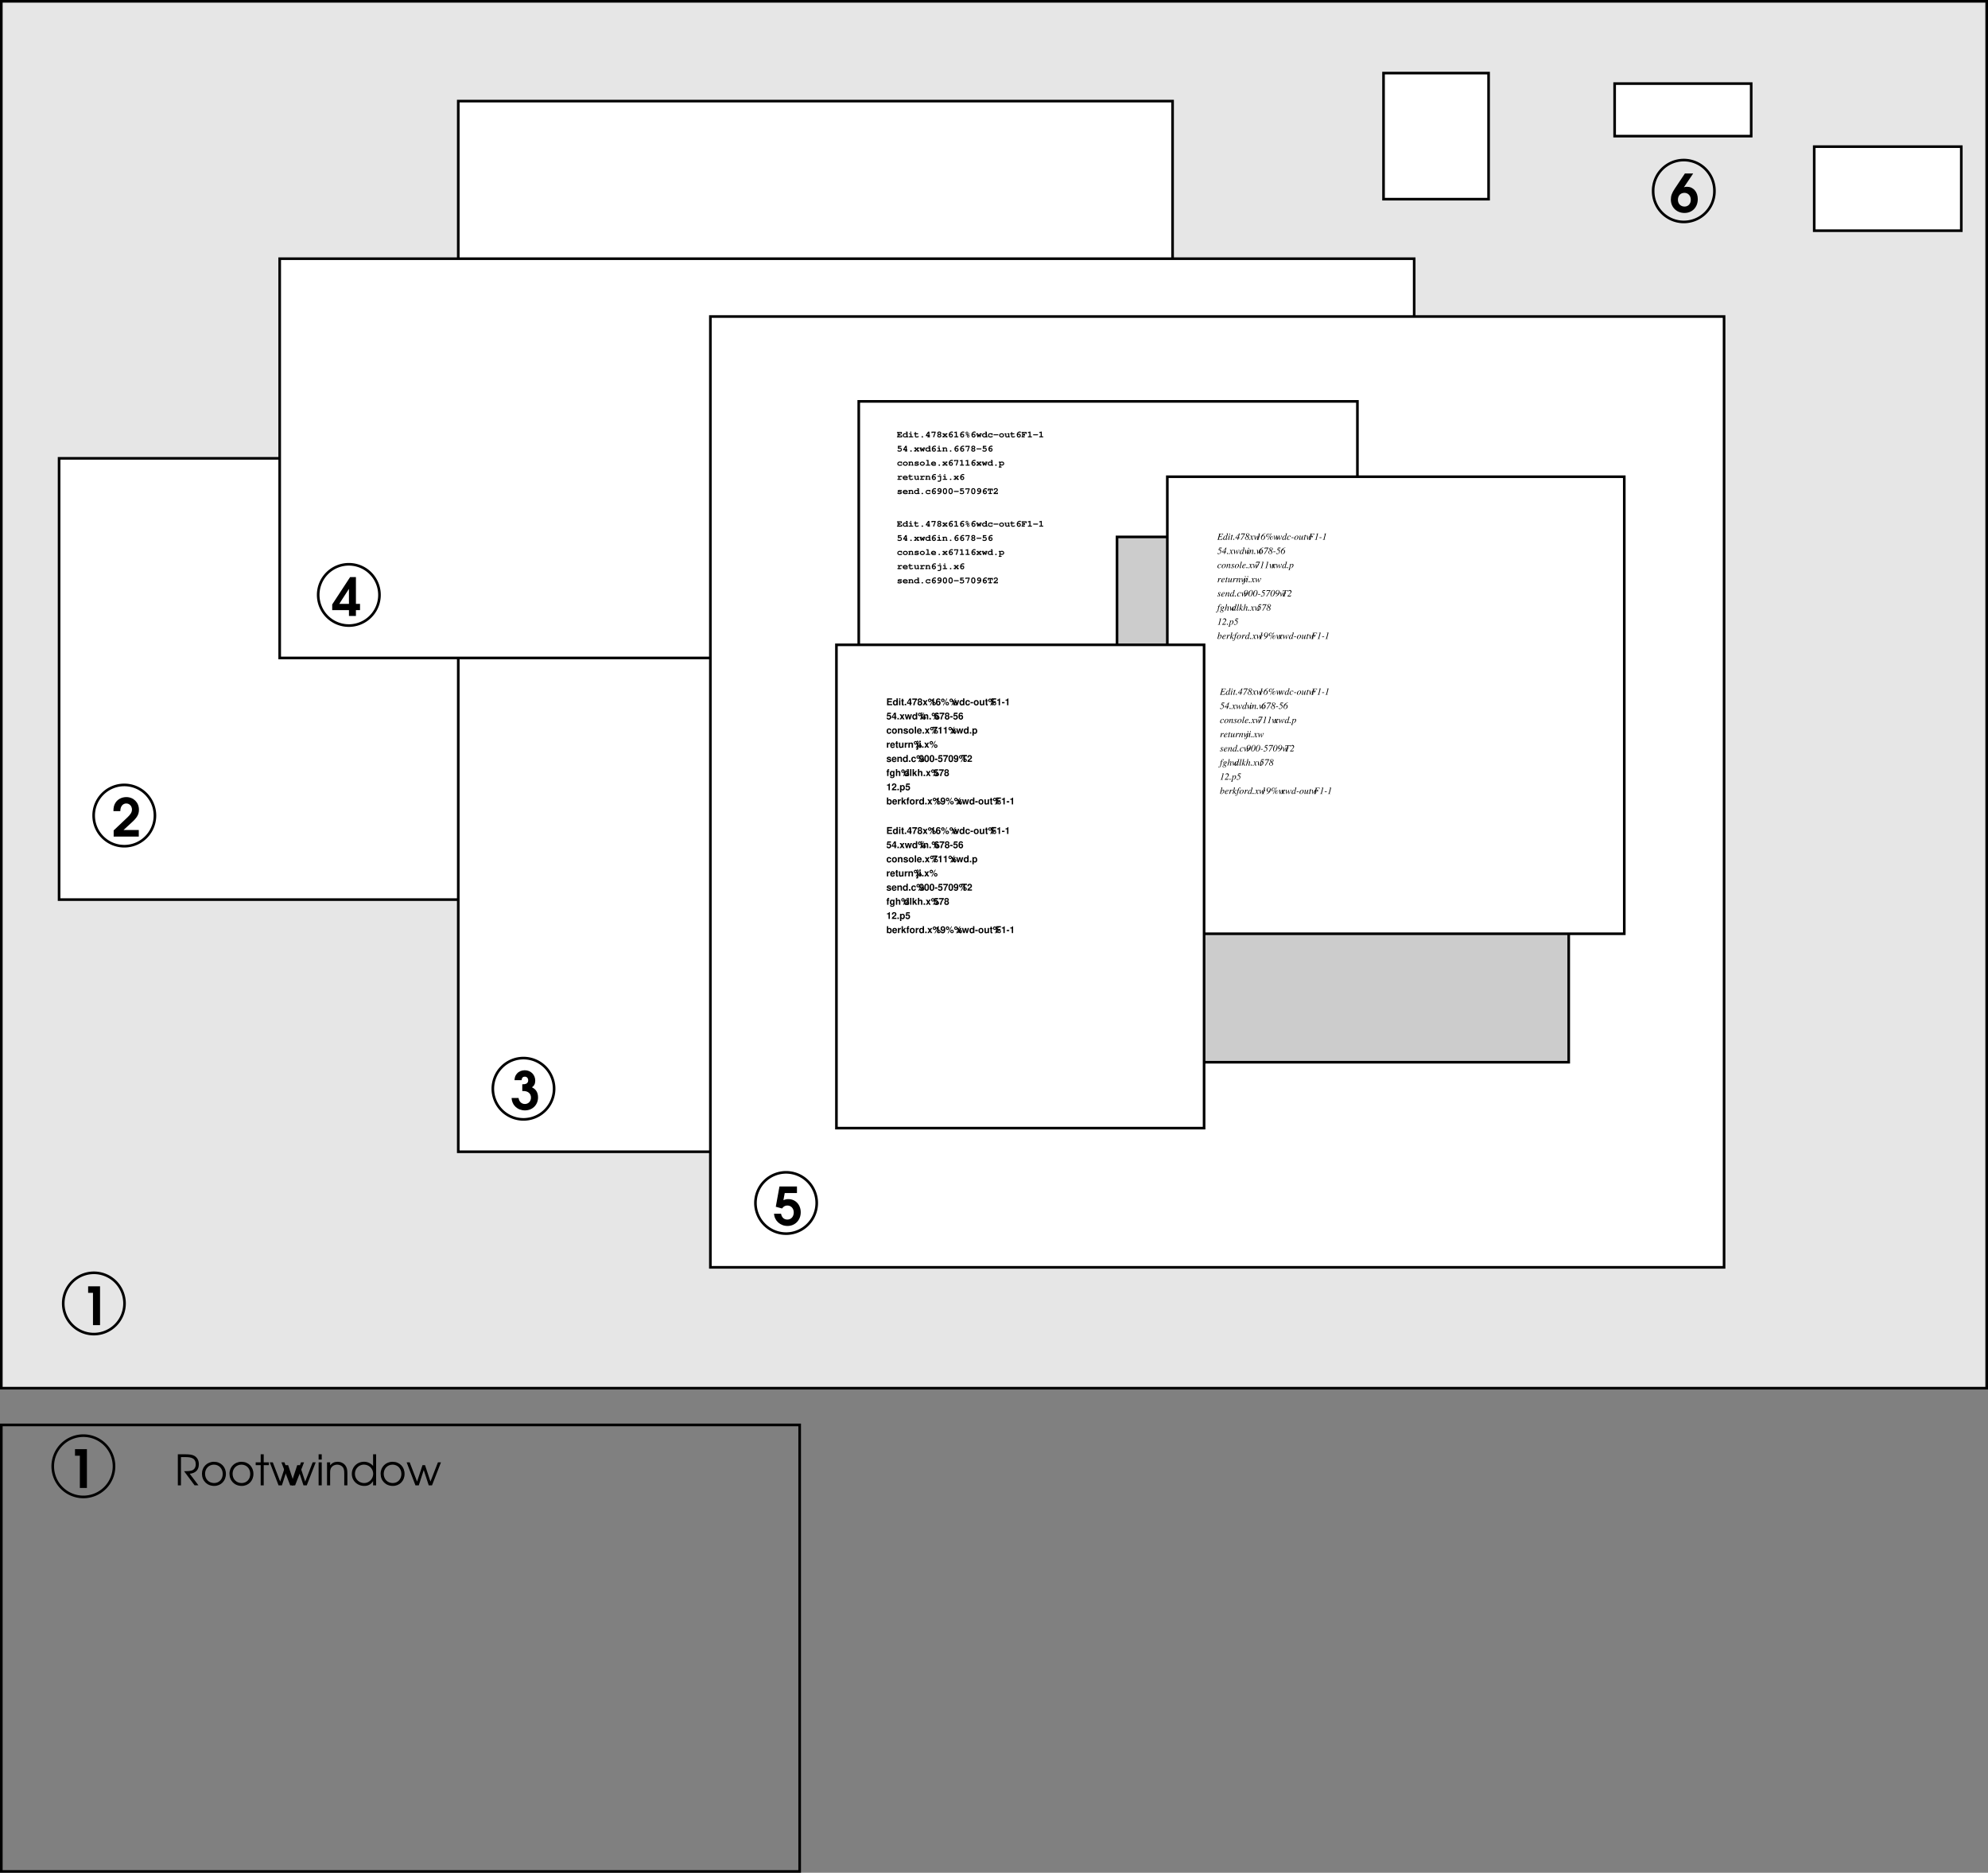<svg xmlns="http://www.w3.org/2000/svg" xmlns:xlink="http://www.w3.org/1999/xlink" width="378.5" height="356.5"><rect width="100%" height="100%" fill="#808080" stroke="none"/><defs><path id="a" d="M2.453 0h1.344v-7.39H1.53v1.25h.922zm0 0"/><path id="b" d="M.39 0h4.782v-1.25H2.266l1.5-1.375c1.078-.969 1.437-1.578 1.437-2.5 0-1.36-1.031-2.39-2.406-2.39-.86 0-1.64.406-2.063 1.077-.28.438-.39.891-.39 1.594h1.312c0-.875.453-1.453 1.14-1.453.61 0 1.079.5 1.079 1.156 0 .485-.25.907-.86 1.485L.392-1.172zm0 0"/><path id="c" d="M2.188-3.563h.218c.89 0 1.438.5 1.438 1.25 0 .704-.485 1.22-1.156 1.22-.641 0-1.11-.454-1.204-1.141H.156C.234-.844 1.281.125 2.703.125c1.422 0 2.485-1.047 2.485-2.469 0-.937-.391-1.562-1.157-1.922.422-.296.625-.687.625-1.265 0-1.14-.86-1.985-2-1.985-.578 0-1.11.22-1.469.625-.312.344-.437.657-.484 1.266h1.344c.062-.469.25-.672.625-.672s.64.281.64.703c0 .313-.14.547-.421.657-.172.062-.344.093-.704.093Zm0 0"/><path id="d" d="M0-2.188v1.079h3.188V0h1.328v-1.11h.78v-1.187h-.78V-7.39h-1.11Zm3.188-.109H1.343l1.843-2.86Zm0 0"/><path id="e" d="m.453-3.531 1.188.328c.328-.422.609-.563 1.03-.563.688 0 1.204.563 1.204 1.313 0 .797-.5 1.36-1.219 1.36-.64 0-1.062-.391-1.203-1.11H.125C.188-.875 1.313.125 2.688.125c1.437 0 2.515-1.11 2.515-2.594 0-1.453-1-2.515-2.344-2.515-.343 0-.562.046-.953.203l.25-1.36h2.328v-1.25H1.156Zm0 0"/><path id="f" d="M2.875-7.39.937-4.485c-.53.796-.734 1.343-.734 2.062 0 1.47 1.11 2.548 2.594 2.548 1.484 0 2.531-1.094 2.531-2.64 0-1.36-.86-2.344-2.031-2.344-.25 0-.375.015-.61.093L4.454-7.39zm-.094 3.687C3.484-3.703 4-3.156 4-2.391c0 .766-.484 1.297-1.188 1.297-.75 0-1.265-.531-1.265-1.297 0-.78.5-1.312 1.234-1.312zm0 0"/><path id="g" d="M2.875-2.203c1.14-.125 1.734-.75 1.734-1.813 0-.734-.312-1.296-.875-1.609-.375-.203-.875-.281-1.656-.281H.61V0h.594v-5.375h.828c.625 0 1.047.063 1.36.219.406.187.625.593.625 1.125 0 .672-.297 1.093-.891 1.25-.281.062-.672.094-1.328.094l2 2.687h.734Zm0 0"/><path id="h" d="M2.625-4.484C1.328-4.484.344-3.5.344-2.22c0 1.361.969 2.33 2.344 2.33 1.265 0 2.218-.968 2.218-2.28 0-1.345-.953-2.313-2.281-2.313zm0 .546c.969 0 1.672.75 1.672 1.766S3.609-.437 2.657-.437c-1 0-1.72-.735-1.72-1.766 0-.985.72-1.735 1.688-1.735zm0 0"/><path id="i" d="M1.047 0h.578v-3.844h.984v-.531h-.984v-1.531h-.578v1.531H.094v.531h.953zm0 0"/><path id="j" d="M1.734 0h.641l.938-2.906L4.266 0h.625l1.703-4.375h-.578L4.594-.719 3.562-3.844h-.484L2.047-.719.64-4.375H.062Zm0 0"/><path id="k" d="M.5 0h.594v-4.375H.5Zm0-4.906h.594v-1H.5Zm0 0"/><path id="l" d="M.5 0h.594v-2.406c0-.485.062-.75.234-1 .234-.328.64-.531 1.11-.531.421 0 .812.171 1.062.468.203.281.281.594.281 1.172V0h.594v-2.297c0-.734-.11-1.125-.39-1.5-.344-.437-.86-.687-1.485-.687-.578 0-1.031.218-1.406.671v-.562H.5Zm0 0"/><path id="m" d="M4.969-5.906H4.39v2.218a2.204 2.204 0 0 0-1.735-.796c-1.312 0-2.312 1-2.312 2.312C.344-.875 1.375.11 2.719.11c.734 0 1.219-.265 1.672-.906V0h.578ZM2.64-3.938c.984 0 1.765.782 1.765 1.735 0 .969-.765 1.765-1.703 1.765-1 0-1.765-.765-1.765-1.765 0-.969.765-1.735 1.703-1.735zm0 0"/><path id="n" d="M.36-.422H.5v.078c.031.031.063.047.094.047a.12.12 0 0 0 .078-.031C.687-.344.687-.36.687-.406V-.61c0-.032 0-.047-.015-.063 0-.031-.047-.062-.078-.062a.086.086 0 0 0-.078.046C.5-.671.5-.655.5-.609v.015H.36v-.234h.406v.078c0 .047 0 .063.015.078a.086.086 0 0 0 .078.047.086.086 0 0 0 .079-.047C.953-.687.953-.703.953-.75v-.266H.141c-.047 0-.063 0-.078.016a.086.086 0 0 0-.047.078c0 .031.015.063.046.078.016.016.032.016.079.016h.015v.64H.141c-.047 0-.063 0-.078.016a.086.086 0 0 0-.047.078C.016-.03.062 0 .14 0H1v-.266C1-.312.984-.328.984-.344A.086.086 0 0 0 .906-.39c-.031 0-.062.016-.094.032 0 .03-.015.046-.015.093v.079H.359zm0 0"/><path id="o" d="M.969-1.078H.672c-.031.031-.047.047-.047.094 0 .015.016.046.031.062.016.016.047.016.094.016h.016v.203C.703-.766.609-.781.5-.781c-.14 0-.234.031-.313.11a.363.363 0 0 0-.14.296c0 .11.047.203.14.281.079.078.172.11.313.11.11 0 .172-.016.266-.063V0h.218c.047 0 .063 0 .079-.016a.086.086 0 0 0 .046-.078.086.086 0 0 0-.046-.078C1.046-.188 1.03-.188.984-.188H.97ZM.5-.61a.27.27 0 0 1 .203.078.233.233 0 0 1 .063.14c0 .141-.11.235-.266.235a.259.259 0 0 1-.188-.078C.267-.266.25-.328.25-.375c0-.063.016-.125.063-.156A.259.259 0 0 1 .5-.61Zm0 0"/><path id="p" d="M.64-.766H.313c-.046 0-.062 0-.078.016a.086.086 0 0 0-.047.078c0 .063.032.094.126.094h.124v.39H.234c-.047 0-.062 0-.078.016a.086.086 0 0 0-.047.078C.11-.03.141 0 .234 0h.61c.094 0 .125-.031.125-.094a.12.12 0 0 0-.031-.078C.921-.188.89-.188.844-.188H.64Zm-.03-.312H.39v.187h.22zm0 0"/><path id="q" d="M.39-.578h.313c.094 0 .125-.031.125-.094 0-.031 0-.062-.031-.078C.78-.766.766-.766.703-.766H.391v-.14c0-.047 0-.063-.016-.078a.086.086 0 0 0-.078-.047.086.086 0 0 0-.078.047c-.016.015-.016.03-.016.078v.14H.141c-.047 0-.063 0-.078.016a.086.086 0 0 0-.047.078c0 .031.015.063.046.078.016.016.032.016.079.016h.062v.36c0 .155.125.25.328.25.11 0 .25-.032.328-.079.079-.031.094-.047.094-.094S.922-.234.86-.234c-.015 0-.03 0-.062.015a.495.495 0 0 1-.25.063c-.078 0-.125-.016-.14-.032C.39-.203.39-.217.39-.25Zm0 0"/><path id="r" d="M.563.031a.134.134 0 0 0 .125-.125.134.134 0 0 0-.125-.125H.515a.134.134 0 0 0-.125.125c0 .063.062.125.125.125zm0 0"/><path id="s" d="M.813-1.078h-.25l-.438.687v.157h.484v.047H.563c-.047 0-.063 0-.094.015-.016.016-.047.047-.047.078 0 .063.047.094.14.094h.235c.078 0 .125-.031.125-.094a.086.086 0 0 0-.047-.078C.859-.188.844-.188.812-.188v-.046c.063 0 .11-.032.11-.094a.086.086 0 0 0-.047-.078C.859-.422.844-.422.812-.422Zm-.204.656H.375l.234-.39Zm0 0"/><path id="t" d="m.719-.89-.266.75c-.016.015-.016.03-.016.046A.1.1 0 0 0 .531 0c.047 0 .078-.016.11-.094l.28-.812v-.172H.126v.156c0 .047 0 .063.016.078a.086.086 0 0 0 .078.047c.062 0 .093-.031.093-.094zm0 0"/><path id="u" d="M.766-.547C.875-.625.922-.703.922-.78c0-.19-.172-.33-.375-.33-.219 0-.39.14-.39.328 0 .078.046.156.155.234-.109.063-.171.156-.171.25 0 .188.156.328.39.328.25 0 .406-.14.406-.328 0-.094-.062-.187-.171-.25zm-.22-.375c.11 0 .173.063.173.14 0 .079-.063.141-.172.141-.125 0-.188-.062-.188-.14 0-.078.063-.14.188-.14zm0 .469c.11 0 .188.062.188.14 0 .094-.078.157-.187.157-.125 0-.203-.063-.203-.14 0-.095.078-.157.203-.157zm0 0"/><path id="v" d="m.688-.39.218-.188c.031 0 .047 0 .063-.016.015-.015.047-.047.047-.078A.086.086 0 0 0 .969-.75C.953-.766.938-.766.875-.766H.719c-.031 0-.047 0-.063.016-.031 0-.062.047-.062.078s.015.063.047.078l-.11.078-.094-.078a.086.086 0 0 0 .047-.078.086.086 0 0 0-.046-.078C.421-.766.405-.766.358-.766h-.17c-.032 0-.047 0-.063.016-.031 0-.063.047-.063.078 0 .063.032.094.094.094l.235.187-.266.204c-.063 0-.094.046-.094.093C.031-.03.078 0 .156 0H.36c.079 0 .125-.031.125-.094C.484-.14.47-.156.422-.187l.11-.094.124.094C.61-.172.594-.142.594-.095.594-.03.64 0 .719 0h.203c.078 0 .125-.031.125-.094a.12.12 0 0 0-.031-.078C.984-.188.984-.188.937-.188Zm0 0"/><path id="x" d="m.64-1.11-.39.094C.172-1 .14-.969.14-.922c0 .063.047.094.094.094h.063l.14-.047v.688H.266c-.047 0-.063 0-.079.015a.086.086 0 0 0-.046.078c0 .032.015.063.047.078C.203 0 .217 0 .266 0h.546c.079 0 .125-.031.125-.094a.086.086 0 0 0-.046-.078C.875-.188.859-.188.812-.188H.641Zm0 0"/><path id="w" d="M.39-.578c.047-.203.204-.344.376-.344.015 0 .03 0 .046.016.032 0 .047.015.063.015.063 0 .11-.046.11-.093 0-.079-.094-.125-.22-.125a.548.548 0 0 0-.437.218.571.571 0 0 0-.14.391c0 .125.03.266.078.344.062.125.171.187.328.187.125 0 .219-.031.281-.11a.355.355 0 0 0 .094-.25.35.35 0 0 0-.344-.358c-.094 0-.156.03-.234.109zm.016.219C.453-.453.531-.5.61-.5c.094 0 .172.078.172.172 0 .11-.078.172-.187.172-.11 0-.172-.063-.188-.203zm0 0"/><path id="y" d="M.406-1.078c-.14 0-.25.11-.25.25 0 .125.11.25.25.25s.25-.11.25-.25-.11-.25-.25-.25zm0 .125c.078 0 .14.047.14.125s-.062.125-.14.125a.134.134 0 0 1-.125-.125c0-.078.063-.125.125-.125zm.469.375c.047 0 .063-.016.063-.047S.905-.688.89-.688c-.016 0-.032 0-.047.016l-.64.203C.155-.453.14-.453.14-.422s.03.063.062.063c0 0 .016 0 .031-.016zm-.219.125c-.14 0-.25.11-.25.234 0 .14.11.25.25.25s.25-.11.25-.25c0-.125-.11-.234-.25-.234zm0 .11c.078 0 .14.062.14.124 0 .078-.062.125-.14.125a.123.123 0 0 1-.125-.125c0-.062.063-.125.125-.125zm0 0"/><path id="z" d="M.547-.297.672 0h.172l.14-.578c.063 0 .094-.047.094-.094 0-.031 0-.062-.031-.078-.016-.016-.031-.016-.094-.016H.797c-.047 0-.047 0-.078.016-.031 0-.047.047-.047.078a.12.12 0 0 0 .031.078c.016.016.047.016.094.016l-.063.234-.109-.265H.453L.36-.344.297-.578c.031 0 .047 0 .062-.016a.086.086 0 0 0 .047-.078.12.12 0 0 0-.031-.078C.359-.766.328-.766.281-.766H.125c-.047 0-.063 0-.078.016C.016-.75 0-.703 0-.672c0 .063.031.094.094.094L.25 0h.172zm0 0"/><path id="A" d="M.984-.672c0-.078-.03-.11-.093-.11-.047 0-.063.016-.079.048a.595.595 0 0 0-.25-.047c-.28 0-.468.172-.468.422 0 .109.031.203.11.265a.541.541 0 0 0 .374.125.88.88 0 0 0 .328-.062c.078-.032.11-.078.11-.125C1.016-.22.984-.25.922-.25c-.016 0-.031 0-.063.016-.062.062-.125.078-.265.078C.39-.156.28-.22.28-.36c0-.141.11-.235.281-.235a.6.6 0 0 1 .188.031c.016.016.031.032.031.063.016.031.016.047.031.063a.118.118 0 0 0 .063.03.086.086 0 0 0 .078-.046C.97-.47.984-.484.984-.531zm0 0"/><path id="B" d="M.89-.39c.032 0 .063 0 .079-.016.015-.016.047-.047.047-.078a.086.086 0 0 0-.047-.079C.953-.578.938-.578.89-.578H.187c-.03 0-.062 0-.078.015-.015.016-.046.047-.046.079 0 .03.015.062.046.078.016.015.032.015.079.015zm0 0"/><path id="C" d="M.547-.781c-.266 0-.485.172-.485.406 0 .219.22.406.485.406.25 0 .469-.187.469-.406 0-.234-.22-.406-.47-.406zM.53-.594c.172 0 .281.094.281.219s-.109.219-.265.219c-.171 0-.28-.094-.28-.219S.375-.594.53-.594zm0 0"/><path id="D" d="M.922-.766h-.25c-.047 0-.063 0-.078.016a.086.086 0 0 0-.047.078c0 .031.015.063.047.078.015.016.031.016.078.016h.062v.297c-.093.094-.14.125-.218.125-.11 0-.157-.047-.157-.125v-.485H.141c-.047 0-.063 0-.078.016a.086.086 0 0 0-.047.078c0 .031.015.063.046.078.016.016.032.016.079.016h.015v.312c0 .094.047.172.11.22.062.046.14.062.218.062.11 0 .157-.016.25-.094V0h.172C.937 0 .97 0 .984-.016a.086.086 0 0 0 .047-.078A.12.12 0 0 0 1-.172C.969-.188.969-.188.922-.188Zm0 0"/><path id="E" d="M.36-.422H.5v.094a.222.222 0 0 0 .094.031c.031 0 .062 0 .078-.031.015-.016.015-.031.015-.078V-.61c0-.047 0-.047-.015-.079a.12.12 0 0 0-.078-.03c-.031 0-.063 0-.078.03C.5-.671.5-.655.5-.609v.015H.36v-.234h.437v.078c0 .047.015.063.015.078.016.031.047.047.094.047.016 0 .047-.016.078-.047C.984-.687 1-.703 1-.75v-.266H.14c-.046 0-.062 0-.078.016a.086.086 0 0 0-.046.078c0 .031.015.063.046.078.016.016.032.016.079.016h.015v.64H.141c-.047 0-.063 0-.078.016a.086.086 0 0 0-.047.078C.016-.03.062 0 .14 0h.39c.08 0 .126-.031.126-.094A.086.086 0 0 0 .61-.172C.594-.188.58-.188.531-.188H.36Zm0 0"/><path id="F" d="M.406-.89H.75c.047 0 .078-.016.078-.016a.086.086 0 0 0 .047-.078c0-.032 0-.063-.031-.079-.016-.015-.031-.015-.094-.015H.203v.5a.1.1 0 0 0 .094.094c.031 0 .031 0 .062-.016a.596.596 0 0 1 .204-.063c.125 0 .203.094.203.204 0 .14-.079.203-.266.203-.125 0-.172-.016-.219-.063C.25-.234.234-.25.203-.25a.1.1 0 0 0-.094.094C.11-.046.281.03.5.03c.172 0 .281-.047.36-.125A.368.368 0 0 0 .953-.36a.361.361 0 0 0-.375-.375c-.062 0-.11 0-.172.015zm0 0"/><path id="G" d="M.36-.766H.187c-.047 0-.063 0-.079.016-.03 0-.062.047-.062.078s.015.063.047.078c.015.016.031.016.062.016v.39c-.047 0-.062 0-.078.016a.086.086 0 0 0-.047.078c0 .032.016.063.047.078C.094 0 .11 0 .156 0H.36c.079 0 .125-.031.125-.094a.12.12 0 0 0-.03-.078C.421-.188.405-.188.358-.188v-.296c.079-.094.141-.11.22-.11.109 0 .155.031.155.11v.296c-.078 0-.109.032-.109.094C.625-.03.656 0 .75 0h.156c.078 0 .125-.031.125-.094A.12.12 0 0 0 1-.172C.969-.188.969-.188.922-.188v-.296c0-.11-.031-.188-.11-.235A.359.359 0 0 0 .595-.78a.285.285 0 0 0-.235.094Zm0 0"/><path id="H" d="M.922-.672c0-.031 0-.047-.016-.062 0-.032-.047-.047-.078-.047s-.047 0-.062.031A.946.946 0 0 0 .53-.781c-.219 0-.375.094-.375.234s.11.219.36.235c.109.015.14.015.171.03.032.016.047.032.047.063 0 .032-.093.063-.187.063A.518.518 0 0 1 .312-.22C.297-.28.267-.297.22-.297a.12.12 0 0 0-.078.031C.125-.25.125-.219.125-.187v.062c0 .078.031.125.094.125C.25 0 .266 0 .28-.016a.673.673 0 0 0 .266.047c.234 0 .406-.11.406-.25a.244.244 0 0 0-.125-.203.727.727 0 0 0-.265-.062C.453-.5.438-.5.405-.516a.034.034 0 0 1-.031-.03c0-.032.078-.048.172-.048a.32.32 0 0 1 .172.047c.031.047.062.063.094.063a.22.22 0 0 0 .093-.032c0-.015.016-.046.016-.093zm0 0"/><path id="I" d="M.64-1.078H.235c-.03.031-.047.062-.047.094 0 .03.016.046.032.062.015.016.047.031.093.031h.126v.704H.234c-.047 0-.062 0-.078.015a.086.086 0 0 0-.047.078C.11-.03.141 0 .234 0h.61c.094 0 .125-.031.125-.094a.12.12 0 0 0-.031-.078C.921-.188.89-.188.844-.188H.64Zm0 0"/><path id="J" d="M1-.297v-.078C1-.609.797-.781.516-.781c-.266 0-.47.172-.47.406 0 .234.204.406.485.406.125 0 .313-.031.39-.078C.97-.062 1-.078 1-.125a.1.1 0 0 0-.094-.094c-.015 0-.047 0-.062.016-.172.031-.219.047-.297.047-.14 0-.235-.047-.281-.14zM.266-.453c.03-.094.14-.14.265-.14.11 0 .219.046.25.14zm0 0"/><path id="K" d="M.313-.11a.468.468 0 0 0 .28.094c.25 0 .438-.156.438-.375 0-.234-.187-.39-.437-.39a.385.385 0 0 0-.281.094v-.079H.109c-.046 0-.062 0-.078.016a.086.086 0 0 0-.047.078.12.12 0 0 0 .032.078c.015.016.046.016.093.016h.016v.75H.109c-.046 0-.062 0-.078.016a.086.086 0 0 0-.047.078c0 .03.016.046.032.062C.03.344.062.36.109.36h.313C.453.36.484.344.5.344A.086.086 0 0 0 .547.266.086.086 0 0 0 .5.187C.484.172.469.172.422.172h-.11Zm.265-.484c.156 0 .266.078.266.188A.172.172 0 0 1 .75-.25c-.031.031-.094.047-.172.047A.28.28 0 0 1 .406-.25C.36-.281.312-.344.312-.406c0-.11.11-.188.266-.188zm0 0"/><path id="L" d="M.5-.766H.25c-.031 0-.063 0-.078.016-.016.016-.047.047-.047.078 0 .063.047.094.125.094h.063v.39H.218c-.047 0-.063 0-.078.016a.086.086 0 0 0-.047.078C.094-.03.14 0 .219 0H.75c.078 0 .125-.031.125-.094a.12.12 0 0 0-.031-.078C.813-.188.797-.188.75-.188H.5v-.234c.172-.14.234-.172.297-.172.015 0 .031 0 .062.016.032.031.047.047.079.047a.1.1 0 0 0 .093-.094c0-.047-.015-.063-.047-.094A.3.3 0 0 0 .797-.78C.703-.781.64-.766.5-.656zm0 0"/><path id="M" d="M.688-.578v.61c0 .077-.063.14-.157.14H.328c-.047 0-.062 0-.078.016a.086.086 0 0 0-.047.078c0 .03.016.046.047.062C.266.344.281.36.328.36h.203c.203 0 .36-.156.36-.328v-.797H.328c-.047 0-.062 0-.078.016a.086.086 0 0 0-.047.078c0 .031.016.063.047.078.016.016.047.016.078.016zm.093-.5H.547v.187H.78Zm0 0"/><path id="N" d="M.781-.5a.411.411 0 0 1-.39.328H.344C.313-.188.297-.188.28-.188a.1.1 0 0 0-.094.094c0 .078.079.125.22.125a.612.612 0 0 0 .578-.625.795.795 0 0 0-.079-.343.395.395 0 0 0-.344-.172.354.354 0 0 0-.28.109.355.355 0 0 0-.094.25c0 .203.156.36.359.36A.326.326 0 0 0 .78-.5zM.766-.719c-.047.078-.141.14-.22.14-.093 0-.155-.077-.155-.171 0-.11.062-.172.171-.172.11 0 .172.063.204.203zm0 0"/><path id="O" d="M.938-.625a.545.545 0 0 0-.141-.39.355.355 0 0 0-.25-.094.368.368 0 0 0-.266.093.545.545 0 0 0-.14.391v.172c0 .156.047.297.14.39a.368.368 0 0 0 .266.094.355.355 0 0 0 .25-.093.545.545 0 0 0 .14-.391ZM.344-.641c0-.171.078-.28.203-.28.11 0 .187.109.187.28v.188c0 .172-.078.297-.187.297-.125 0-.203-.125-.203-.297zm0 0"/><path id="P" d="M.64-.828h.172v.156c0 .031 0 .063.016.078a.12.12 0 0 0 .078.031c.031 0 .063 0 .078-.03.016-.016.032-.032.032-.079v-.344H.062v.344c0 .031.016.063.016.078a.168.168 0 0 0 .094.031c.031 0 .047 0 .078-.03.016-.016.016-.032.016-.079v-.156h.171v.64H.329c-.047 0-.062 0-.078.016a.086.086 0 0 0-.047.078c0 .032.016.063.047.078C.266 0 .297 0 .328 0H.75c.078 0 .125-.031.125-.094a.086.086 0 0 0-.047-.078C.813-.188.797-.188.75-.188H.64Zm0 0"/><path id="Q" d="M.39-.188c.47-.374.516-.437.516-.578 0-.203-.156-.343-.39-.343a.436.436 0 0 0-.282.093c-.062.063-.109.141-.109.204a.1.1 0 0 0 .094.093.106.106 0 0 0 .093-.062C.329-.828.329-.844.345-.86a.235.235 0 0 1 .172-.063c.109 0 .203.063.203.14 0 .063-.031.095-.203.25C.438-.47.313-.36.095-.204V0h.828v-.156c0-.047 0-.063-.016-.078a.086.086 0 0 0-.078-.047c-.062 0-.094.031-.094.094zm0 0"/><path id="R" d="M.406-.563h.625V-.78H.406v-.297h.688v-.234H.14V0h.984v-.219H.406Zm0 0"/><path id="S" d="M.734 0h.25v-1.313h-.25v.47a.315.315 0 0 0-.28-.141c-.22 0-.407.218-.407.515 0 .125.047.266.11.36a.378.378 0 0 0 .296.156.315.315 0 0 0 .281-.14zM.516-.781c.125 0 .218.125.218.312 0 .172-.093.297-.218.297s-.22-.125-.22-.297c0-.187.095-.312.22-.312zm0 0"/><path id="T" d="M.375-.969h-.25V0h.25zm0-.344h-.25v.235h.25zm0 0"/><path id="U" d="M.547-.953h-.14v-.266h-.25v.266H.03v.172h.125v.594c0 .156.078.234.235.234C.453.047.5.03.547.016v-.172H.484C.422-.156.406-.172.406-.25v-.531h.14zm0 0"/><path id="V" d="M.39-.266H.11V0h.28zm0 0"/><path id="W" d="M.938-.484H.813v-.797H.516L.046-.5v.219h.5V0h.266v-.281h.125zm-.391 0H.219l.328-.547Zm0 0"/><path id="X" d="M.953-1.281H.047v.234h.64a1.985 1.985 0 0 0-.28.422C.312-.437.265-.265.233 0H.5c.016-.406.14-.719.453-1.078zm0 0"/><path id="Y" d="M.734-.688A.39.39 0 0 0 .813-.75a.252.252 0 0 0 .093-.203c0-.203-.172-.344-.406-.344-.25 0-.422.14-.422.344 0 .125.063.203.172.265-.156.079-.203.172-.203.329 0 .234.172.406.453.406.266 0 .438-.172.438-.406 0-.157-.063-.25-.204-.329zM.5-1.094c.11 0 .188.063.188.157 0 .109-.079.171-.188.171-.125 0-.203-.062-.203-.171 0-.094.078-.157.203-.157zm-.016.5c.125 0 .204.078.204.219 0 .125-.079.203-.204.203-.109 0-.187-.078-.187-.203 0-.14.078-.219.187-.219zm0 0"/><path id="Z" d="M.64-.484.954-.97H.656L.5-.672.344-.969H.03l.328.485L.031 0h.297L.5-.297.656 0H.97zm0 0"/><path id="ab" d="M.422-.875V0h.25v-1.281H.516c-.047.156-.172.234-.391.234v.172Zm0 0"/><path id="ac" d="M.906-.984c0-.079-.031-.125-.062-.172-.063-.094-.172-.14-.313-.14a.427.427 0 0 0-.375.187c-.062.125-.093.265-.093.5 0 .218.015.359.093.468A.408.408 0 0 0 .5.047c.266 0 .438-.188.438-.469 0-.25-.157-.422-.375-.422-.11 0-.172.031-.25.125V-.75c0-.125 0-.156.03-.203.032-.094.094-.14.173-.14.093 0 .125.03.156.109zM.5-.641c.125 0 .188.094.188.235 0 .14-.079.234-.188.234-.11 0-.188-.094-.188-.234S.392-.641.5-.641zm0 0"/><path id="aa" d="M.375-1.266a.33.33 0 0 0-.328.329c0 .187.14.328.328.328.172 0 .328-.141.328-.313a.334.334 0 0 0-.328-.344zm0 .188a.14.14 0 0 1 .14.14c0 .094-.062.157-.14.157-.094 0-.156-.063-.156-.156 0-.079.062-.141.156-.141zm.719-.203L.375.03h.14l.705-1.31zm.125.656a.317.317 0 0 0-.328.313c0 .187.14.328.328.328a.318.318 0 0 0 .328-.313.32.32 0 0 0-.328-.328zm0 .172c.093 0 .156.062.156.156 0 .078-.078.14-.156.14s-.157-.062-.157-.14c0-.094.079-.156.157-.156zm0 0"/><path id="ad" d="m1.094 0 .281-.969h-.266l-.14.672-.14-.672h-.25l-.157.672-.156-.672h-.25L.28 0h.266l.156-.688.14.688Zm0 0"/><path id="ae" d="M.938-.61C.921-.843.766-.983.516-.983c-.282 0-.454.187-.454.515s.172.516.454.516a.404.404 0 0 0 .421-.39H.704c-.031.14-.094.187-.187.187C.39-.156.312-.281.312-.47c0-.094.016-.172.047-.234a.192.192 0 0 1 .157-.078c.109 0 .156.047.187.172zm0 0"/><path id="af" d="M.531-.61H.047v.235H.53Zm0 0"/><path id="ag" d="M.547-.984c-.297 0-.485.187-.485.515 0 .313.188.516.485.516s.469-.203.469-.516c0-.328-.172-.515-.47-.515zm0 .203c.14 0 .219.125.219.312 0 .188-.094.313-.22.313-.14 0-.234-.125-.234-.313 0-.187.094-.312.235-.312zm0 0"/><path id="ah" d="M.969 0v-.969h-.25v.61c0 .109-.078.187-.203.187-.11 0-.157-.062-.157-.172v-.625H.11v.672c0 .219.11.344.313.344.14 0 .234-.047.297-.156V0Zm0 0"/><path id="ai" d="M.406-.563H.97V-.78H.406v-.297h.64v-.234H.142V0h.265Zm0 0"/><path id="aj" d="M.875-1.281H.203l-.125.718h.234c.033-.062.08-.092.158-.092.125 0 .203.094.203.234 0 .156-.078.25-.203.25-.11 0-.172-.062-.172-.156h-.25c0 .219.172.375.422.375.265 0 .453-.188.453-.469 0-.266-.156-.437-.39-.437a.315.315 0 0 0-.22.078l.047-.266h.516Zm0 0"/><path id="ak" d="M.11-.969V0h.25v-.578c0-.125.078-.188.203-.188.109 0 .171.047.171.172V0h.25v-.656C.984-.86.86-.984.656-.984a.338.338 0 0 0-.297.156v-.14Zm0 0"/><path id="al" d="M.906-.656C.906-.86.75-.984.484-.984c-.25 0-.39.125-.39.328 0 .062.015.11.047.156.03.031.062.047.156.078l.297.094c.062.016.094.031.094.078 0 .063-.079.094-.188.094a.336.336 0 0 1-.156-.032C.313-.203.313-.233.297-.28h-.25c.015.219.172.328.469.328C.64.047.75.016.812-.047A.297.297 0 0 0 .938-.28C.938-.406.875-.5.75-.531L.422-.625C.359-.641.344-.656.344-.703s.047-.078.14-.078c.125 0 .172.031.188.125zm0 0"/><path id="am" d="M.375-1.313h-.25V0h.25zm0 0"/><path id="an" d="M.938-.406v-.047c0-.094-.016-.188-.032-.25a.429.429 0 0 0-.422-.281c-.28 0-.437.203-.437.53 0 .298.156.5.437.5a.46.46 0 0 0 .454-.312h-.25a.217.217 0 0 1-.188.11c-.078 0-.14-.032-.172-.078C.297-.266.297-.312.297-.406ZM.296-.578c.016-.14.078-.219.187-.219.11 0 .188.078.204.219zm0 0"/><path id="ao" d="M.36-.969H.11v1.36h.25v-.5C.421 0 .5.047.624.047c.234 0 .406-.219.406-.516a.614.614 0 0 0-.11-.36.378.378 0 0 0-.296-.155c-.125 0-.203.046-.266.156zm.203.188c.14 0 .218.125.218.312 0 .172-.094.297-.219.297S.36-.297.36-.469c0-.187.079-.312.204-.312zm0 0"/><path id="ap" d="M.11-.969V0h.25v-.516c0-.14.078-.218.218-.218h.094v-.25H.64c-.125 0-.22.078-.282.203V-.97zm0 0"/><path id="aq" d="M.375-.969h-.25V.11c0 .063-.016.079-.078.079H0v.187c.063.016.11.016.156.016C.313.39.375.328.375.17zm0-.344h-.25v.235h.25zm0 0"/><path id="ar" d="M.063-.297c.015.203.171.344.39.344a.42.42 0 0 0 .375-.203c.063-.11.094-.297.094-.516 0-.187-.016-.328-.078-.422a.4.4 0 0 0-.36-.203c-.265 0-.437.172-.437.438 0 .265.156.453.39.453.063 0 .126-.016.157-.047C.625-.47.64-.484.672-.531c0 .234-.063.36-.203.36-.094 0-.156-.048-.156-.126zm.406-.797c.125 0 .203.094.203.235 0 .14-.078.234-.203.234-.11 0-.172-.078-.172-.234 0-.141.062-.235.172-.235zm0 0"/><path id="as" d="M.484-1.297a.393.393 0 0 0-.328.156c-.062.11-.11.266-.11.516 0 .219.032.375.095.484a.43.43 0 0 0 .343.188c.141 0 .25-.063.344-.172.063-.094.094-.25.094-.5 0-.234-.016-.39-.078-.484a.4.4 0 0 0-.36-.188zm0 .203c.079 0 .125.032.157.094.015.063.03.203.03.375 0 .14 0 .281-.03.328-.032.078-.079.125-.157.125-.062 0-.109-.031-.14-.094C.313-.328.297-.453.297-.625c0-.156.016-.297.047-.36.015-.078.078-.109.14-.109Zm0 0"/><path id="at" d="M.688-1.078h.39v-.234H.031v.234h.39V0h.267Zm0 0"/><path id="au" d="M.922-.219H.375c.031-.078.078-.11.266-.25.218-.156.28-.25.28-.422 0-.25-.171-.406-.437-.406-.265 0-.421.156-.421.422v.047h.25v-.047c0-.14.062-.219.187-.219.11 0 .172.078.172.203 0 .141-.047.188-.328.391-.219.156-.281.266-.297.5h.875zm0 0"/><path id="av" d="M.563-.953H.405v-.094c0-.047.031-.078.078-.078.016 0 .047 0 .063.016v-.188C.5-1.313.453-1.313.407-1.313c-.157 0-.25.079-.25.25v.11H.03v.172h.125V0h.25v-.781h.156Zm0 0"/><path id="aw" d="M.719-.969v.14C.656-.937.579-.983.469-.983a.369.369 0 0 0-.25.109.612.612 0 0 0-.14.406c0 .313.155.516.39.516.094 0 .156-.047.25-.14V.03C.719.156.64.234.516.234.422.234.375.187.359.11H.094c0 .079.031.141.093.188A.513.513 0 0 0 .516.39C.78.39.953.25.953.03v-1zM.516-.78c.125 0 .203.14.203.312S.64-.172.516-.172c-.11 0-.188-.125-.188-.297 0-.187.078-.312.188-.312zm0 0"/><path id="ax" d="M.125-1.313V0h.25v-.578a.18.18 0 0 1 .188-.188c.062 0 .093.016.125.047.03.031.03.063.03.125V0h.25v-.656c0-.11-.03-.203-.093-.25a.373.373 0 0 0-.219-.078c-.125 0-.219.046-.281.156v-.485Zm0 0"/><path id="ay" d="M.36-.594v-.719H.11V0h.25v-.313l.093-.109L.687 0h.297L.625-.61l.344-.359H.672Zm0 0"/><path id="az" d="M.11-1.313V0h.25v-.094a.29.29 0 0 0 .265.14c.234 0 .406-.233.406-.515a.548.548 0 0 0-.11-.36.356.356 0 0 0-.296-.155.29.29 0 0 0-.266.14v-.469Zm.453.532c.125 0 .218.125.218.312 0 .172-.078.297-.219.297C.438-.172.36-.297.36-.469c0-.187.079-.312.204-.312zm0 0"/><path id="aA" d="M1.14-1.172H.25v.031c.11 0 .14.016.14.063a.368.368 0 0 1-.03.125l-.22.797c-.03.093-.046.11-.14.125V0h.906l.11-.297-.032-.016C.906-.186.86-.14.781-.109a.857.857 0 0 1-.328.046c-.094 0-.14-.015-.14-.062 0-.016.03-.094.062-.25l.063-.219c.03 0 .062.016.078.016h.093c.047 0 .094 0 .11.015.015.016.015.032.015.063s0 .047-.015.094H.75l.125-.406-.031-.016c-.063.156-.078.172-.25.172h-.14l.124-.406c0-.047.031-.047.125-.047.281 0 .344.015.344.125v.078h.031zm0 0"/><path id="aB" d="M.828-.203c-.094.11-.11.125-.14.125A.034.034 0 0 1 .655-.11c0-.032.047-.235.11-.438.046-.14.078-.281.187-.672l-.015-.015c-.094.03-.157.03-.282.046v.032c.11 0 .125.015.125.047 0 .03-.015.03-.031.125l-.078.296C.656-.765.625-.796.547-.796c-.235 0-.516.344-.516.61 0 .124.063.203.188.203S.422-.031.547-.22c-.031.094-.031.125-.031.157 0 .046.03.078.078.078.078 0 .172-.063.265-.204zM.563-.75c.046 0 .078.031.078.094 0 .281-.188.594-.36.594C.22-.063.187-.11.187-.189a.78.78 0 0 1 .204-.484.285.285 0 0 1 .171-.077Zm0 0"/><path id="aC" d="M.406-.203a.603.603 0 0 1-.078.093C.297-.08.266-.063.25-.063a.034.034 0 0 1-.031-.03c0-.016.015-.048.015-.079L.25-.203l.156-.578v-.016C.22-.766.187-.75.11-.75v.031c.11 0 .125 0 .125.047 0 .016-.015.047-.015.078L.125-.28c-.031.11-.031.156-.031.203 0 .062.015.094.078.094.078 0 .14-.047.25-.204zm-.015-.969c-.047 0-.094.031-.094.094 0 .062.031.094.094.094.046 0 .078-.047.078-.094S.438-1.172.39-1.172zm0 0"/><path id="aD" d="M.531-.766h-.14l.046-.187V-.97s0-.015-.015-.015c0 0-.016 0-.016.015-.078.094-.187.188-.25.203C.11-.75.11-.734.11-.719h.125l-.125.5c0 .016 0 .032-.015.032-.016.062-.032.124-.032.14 0 .031.047.063.094.063.078 0 .14-.047.25-.22H.391c-.094.11-.125.141-.157.141C.22-.063.22-.077.22-.108l.156-.61h.14zm0 0"/><path id="aE" d="M.14-.188c-.046 0-.093.047-.093.11A.1.1 0 0 0 .14.016c.063 0 .11-.032.11-.094a.107.107 0 0 0-.11-.11zm0 0"/><path id="aF" d="M.813-.438H.64l.218-.78H.781l-.75.78L0-.311h.469L.39 0h.14l.08-.313h.172Zm-.313 0H.11l.546-.578h.016zm0 0"/><path id="aG" d="m.969-1.172-.016-.031H.281l-.14.25.015.015c.094-.093.14-.125.25-.125h.39L.142.016h.125zm0 0"/><path id="aH" d="M.594-.688C.813-.75.89-.828.89-.968c0-.141-.141-.25-.313-.25-.203 0-.328.109-.328.28 0 .094.031.157.156.297-.234.063-.36.188-.36.344 0 .063.017.11.048.156a.364.364 0 0 0 .312.157c.235 0 .39-.141.39-.329C.797-.436.75-.53.595-.686zm-.156.063c.203.219.218.25.218.344 0 .14-.094.25-.234.25s-.25-.094-.25-.25c0-.14.094-.266.266-.344zm.124-.094C.422-.844.391-.89.391-.969c0-.125.062-.203.187-.203.11 0 .188.078.188.203s-.047.172-.204.25zm0 0"/><path id="aI" d="M.719-.203c-.016.016-.016.031-.031.047-.047.062-.063.078-.094.078-.016 0-.031-.031-.047-.078 0-.016 0-.016-.016-.032C.5-.359.47-.453.47-.468c.078-.141.14-.22.187-.22 0 0 .016 0 .031.016.032 0 .032.016.047.016.047 0 .063-.031.063-.063 0-.047-.031-.078-.063-.078-.078 0-.156.063-.28.266l-.017-.11C.407-.75.392-.797.345-.797S.25-.78.14-.734H.109l.016.03c.063-.015.078-.015.094-.015.047 0 .062.016.078.11l.062.234-.156.203C.172-.109.141-.078.11-.078c0 0-.015-.016-.046-.016C.046-.109.03-.125.015-.125a.067.067 0 0 0-.063.063c0 .046.031.078.094.078C.094.016.125 0 .203-.11.25-.156.297-.22.375-.313l.047.22c.031.093.047.109.11.109.062 0 .109-.032.218-.204zm0 0"/><path id="aK" d="M.094 0h.5v-.031H.563c-.094 0-.125-.016-.125-.047 0-.016 0-.047.015-.094 0-.016.016-.031.016-.047l.25-.937c.015-.032.015-.032.015-.047 0 0 0-.016-.015-.016 0 0-.047.016-.14.032l-.157.03c-.016 0-.016 0-.047.016v.016h.11c.03 0 .062.016.062.063 0 0 0 .015-.016.062l-.234.875c-.031.063-.063.094-.203.094zm0 0"/><path id="aL" d="M.938-1.234c-.25.03-.36.078-.516.187-.234.172-.375.422-.375.688 0 .218.14.375.328.375.25 0 .453-.235.453-.5 0-.188-.125-.313-.312-.313a.555.555 0 0 0-.157.031c.125-.234.36-.406.579-.437Zm-.47.5c.126 0 .204.078.204.218a.695.695 0 0 1-.11.36C.5-.078.438-.031.36-.031c-.11 0-.172-.094-.172-.235a.8.8 0 0 1 .078-.359c.062-.078.109-.11.203-.11zm0 0"/><path id="aM" d="M1.234-.672c-.203 0-.39.219-.39.422 0 .156.078.25.219.25.078 0 .14-.031.203-.094a.546.546 0 0 0 .156-.375c0-.125-.078-.203-.188-.203zm.016.063c.063 0 .125.062.125.14 0 .11-.063.25-.14.344-.048.047-.094.078-.141.078-.078 0-.11-.047-.11-.14a.63.63 0 0 1 .11-.313c.047-.078.093-.11.156-.11Zm-.078-.61h-.078c-.078.094-.157.125-.282.125a.242.242 0 0 1-.125-.031l-.03-.031a.294.294 0 0 0-.126-.032c-.187 0-.39.22-.39.438 0 .125.093.234.218.234.094 0 .172-.046.25-.14A.582.582 0 0 0 .72-.97v-.094c.031.016.047.016.11.016a.481.481 0 0 0 .202-.047L.391.016h.093zm-.516.14a.198.198 0 0 1 .016.095c0 .203-.14.406-.281.406-.079 0-.11-.047-.11-.11 0-.203.14-.453.266-.453l.015.016c.032.031.047.031.094.047zm0 0"/><path id="aJ" d="M.031-.719h.032c.062 0 .078 0 .093.031.016.063.047.313.047.485l.016.156c0 .063 0 .078.015.078.032 0 .063-.047.125-.172 0-.015.047-.078.094-.172l.156-.28.063.577c0 .047 0 .047.015.047.016 0 .032-.015.079-.078L.78-.062c.25-.297.39-.516.39-.641a.1.1 0 0 0-.093-.094C1.031-.797 1-.766 1-.734c0 .03.016.046.031.062.032.031.047.047.047.078 0 .078-.062.172-.297.453L.72-.766c0-.015 0-.03-.016-.03 0 0 0 .015-.015.03l-.344.547c0-.14-.031-.328-.047-.453C.28-.782.266-.797.25-.797S.219-.78.203-.78l-.125.03H.031zm0 0"/><path id="aN" d="M.625-.188c-.094.11-.172.141-.25.141-.11 0-.172-.078-.172-.203 0-.156.063-.313.172-.422A.288.288 0 0 1 .563-.75c.046 0 .078.016.078.031 0 .016-.016.016-.016.031-.016.032-.016.032-.016.063s.032.063.063.063c.062 0 .094-.032.094-.079 0-.093-.079-.156-.188-.156-.265 0-.531.266-.531.547 0 .172.11.266.266.266.14 0 .234-.047.343-.188zm0 0"/><path id="aO" d="M.5-.453H.11l-.016.11h.39zm0 0"/><path id="aP" d="M.578-.797c-.078 0-.14.031-.219.063-.187.109-.312.312-.312.5 0 .156.11.25.266.25a.467.467 0 0 0 .343-.157.614.614 0 0 0 .188-.406c0-.14-.11-.25-.266-.25zM.563-.75c.078 0 .125.063.125.172a.902.902 0 0 1-.141.422c-.063.093-.125.14-.203.14-.094 0-.14-.062-.14-.171a.71.71 0 0 1 .14-.407c.062-.11.14-.156.219-.156Zm0 0"/><path id="aQ" d="M.828-.203c-.094.11-.125.14-.156.14 0 0-.016-.015-.016-.03 0-.016 0-.016.031-.141l.141-.547H.703C.61-.516.578-.47.5-.344c-.11.172-.188.266-.25.266-.016 0-.031-.016-.031-.047v-.016l.156-.64v-.016a.867.867 0 0 1-.266.047v.031c.063 0 .063 0 .079.016.015 0 .03.015.03.031s-.015.063-.03.11l-.063.265c-.031.125-.047.188-.047.219 0 .062.031.094.094.094.125 0 .219-.094.422-.438a2.562 2.562 0 0 0-.078.36c0 .046.03.078.093.078.079 0 .125-.032.25-.204zm0 0"/><path id="aR" d="M1.156-1.172h-.89v.031c.109 0 .14.016.14.063a.47.47 0 0 1-.031.125l-.219.797c-.031.11-.047.11-.14.125V0h.453v-.031c-.11 0-.14-.016-.14-.078 0-.016 0-.032.015-.079l.11-.406a.619.619 0 0 0 .155.016h.094c.031.015.031.047.031.078v.11h.032L.89-.813H.859c-.078.156-.078.156-.39.156l.125-.406c.015-.047.031-.047.11-.047.296 0 .359.015.359.14v.063h.03zm0 0"/><path id="aS" d="M.422-1.063h.422l.031-.14H.422l-.188.39v.032c.172.047.235.062.297.11.063.046.094.14.094.234 0 .203-.14.374-.297.374-.047 0-.078-.015-.125-.046C.156-.156.125-.156.093-.156a.067.067 0 0 0-.062.062c0 .063.063.11.188.11A.524.524 0 0 0 .75-.5a.377.377 0 0 0-.11-.281.589.589 0 0 0-.28-.125Zm0 0"/><path id="aT" d="M.828-.203c-.094.11-.125.14-.156.14-.016 0-.016-.015-.016-.03 0-.016 0-.048.016-.11l.11-.375c0-.047.015-.078.015-.11C.797-.75.75-.796.672-.796c-.11 0-.219.11-.406.406l.109-.39v-.016c-.094.03-.125.03-.281.062v.03c.078 0 .11 0 .11.048v.031L.03 0h.125c.094-.281.11-.328.188-.453.11-.156.203-.25.265-.25.016 0 .047.015.047.047a.58.58 0 0 1-.031.14l-.078.297c-.031.094-.031.125-.031.14 0 .063.03.095.078.095.094 0 .125-.032.265-.204zm0 0"/><path id="aU" d="M.063-.266.03.016h.032C.077 0 .077-.016.092-.016.126-.016.157 0 .189 0A.232.232 0 0 0 .28.016c.156 0 .266-.094.266-.235 0-.062-.031-.14-.125-.25C.359-.547.328-.609.328-.656.328-.72.36-.75.422-.75c.094 0 .156.063.172.203h.031l.031-.25H.625c-.016.031-.016.031-.047.031-.015 0-.031 0-.062-.015-.047 0-.079-.016-.11-.016-.125 0-.203.078-.203.203 0 .063.031.14.11.235.062.093.093.156.093.203 0 .078-.047.14-.125.14-.11 0-.156-.078-.187-.25zm0 0"/><path id="aV" d="M.406-.219c-.11.14-.125.157-.172.157-.015 0-.015 0-.015-.032v-.062l.015-.016L.5-1.219v-.015a2.33 2.33 0 0 1-.281.062v.016c.078 0 .11.015.11.047v.03l-.25.954v.047c0 .062.03.094.077.094.094 0 .157-.047.281-.22zm0 0"/><path id="aW" d="M.64-.203c-.124.11-.187.14-.265.14-.094 0-.156-.062-.156-.156 0-.031 0-.062.015-.11l.047-.015c.266-.031.453-.172.453-.328 0-.078-.046-.125-.14-.125-.25 0-.531.297-.531.578 0 .14.093.235.234.235a.513.513 0 0 0 .375-.188zm-.374-.25C.328-.61.469-.75.562-.75c.032 0 .063.031.063.063 0 .062-.031.125-.094.187-.062.063-.14.094-.281.125zm0 0"/><path id="aX" d="M.094-.719H.14c.047-.015.078.016.078.047 0 .016-.063.266-.125.5-.047.156-.078.297-.11.406-.015.078-.046.11-.125.11v.031h.375V.344C.156.344.125.328.125.28c0-.015.031-.156.063-.297a.168.168 0 0 0 .109.032c.266 0 .547-.297.547-.579 0-.14-.078-.234-.203-.234s-.204.063-.313.203l.047-.172c0-.015.016-.015.016-.015L.375-.797.094-.75Zm.469 0c.078 0 .125.047.125.156a.744.744 0 0 1-.141.391c-.078.11-.156.156-.25.156-.047 0-.094-.03-.094-.062 0-.063.063-.297.125-.438.047-.109.156-.203.234-.203Zm0 0"/><path id="aY" d="M.219 0c.093-.313.125-.375.203-.516.062-.109.11-.156.14-.156.016 0 .016 0 .032.016.015.031.031.047.062.047.063 0 .078-.032.078-.094 0-.047-.03-.094-.078-.094-.047 0-.094.031-.14.078a1.767 1.767 0 0 0-.172.25l-.031.063.109-.375-.016-.016c-.125.031-.14.031-.281.047v.031h.063c.046 0 .062.016.062.047s0 .031-.031.14L.079 0Zm0 0"/><path id="aZ" d="M.438-.781v-.016C.28-.766.188-.75.124-.75v.031h.063c.062 0 .078.016.078.063 0 .015-.016.062-.032.14L.11 0C.047.25 0 .328-.062.328c-.032 0-.032 0-.032-.016V.297C-.078.28-.078.266-.078.25c0-.031-.031-.063-.078-.063-.032 0-.063.032-.063.079 0 .062.063.109.14.109.157 0 .267-.14.329-.422Zm-.032-.39c-.047 0-.078.03-.078.093 0 .062.031.094.078.094A.1.1 0 0 0 .5-1.078a.1.1 0 0 0-.094-.094zm0 0"/><path id="ba" d="M.047.031c.234-.047.36-.093.5-.203C.766-.344.89-.578.89-.828c0-.235-.141-.39-.329-.39-.234 0-.437.234-.437.484 0 .187.11.328.266.328.078 0 .14-.031.234-.094v.016c-.016.078-.11.187-.219.296-.14.11-.219.157-.36.188Zm.531-1.203c.11 0 .172.094.172.234 0 .141-.047.313-.094.36A.288.288 0 0 1 .47-.5C.344-.5.28-.578.28-.75c0-.125.047-.266.125-.344a.25.25 0 0 1 .172-.078zm0 0"/><path id="bb" d="M.61-1.219c-.282 0-.547.407-.547.844 0 .234.109.39.28.39a.465.465 0 0 0 .235-.077C.75-.203.891-.5.891-.766c0-.28-.11-.453-.282-.453zm0 .047c.093 0 .14.094.14.234 0 .235-.078.532-.172.72-.062.124-.14.187-.219.187-.109 0-.156-.094-.156-.25C.203-.47.297-.828.391-1c.062-.11.125-.172.218-.172zm0 0"/><path id="bc" d="M1.14-1.172H.189L.108-.89H.14c.093-.187.156-.218.421-.218l-.25.953C.281-.062.233-.03.108-.03V0H.64v-.031C.484-.047.469-.047.469-.11c0-.032.015-.047.031-.11l.25-.89h.094c.125 0 .187.046.187.14v.078l.032.016Zm0 0"/><path id="bd" d="M.719-.25C.672-.156.64-.14.547-.14H.203l.344-.344c.203-.22.265-.313.265-.422 0-.172-.125-.313-.296-.313a.315.315 0 0 0-.172.047c-.094.047-.14.11-.203.25h.047c.062-.11.14-.156.25-.156.124 0 .218.094.218.219 0 .03 0 .062-.015.093a1.642 1.642 0 0 1-.235.329l-.39.406V0h.64L.75-.234Zm0 0"/><path id="be" d="M.063-.719h.156L.062.047C.033.234-.03.328-.109.328c-.016 0-.032 0-.032-.016v-.03c.016 0 .016-.016.016-.032 0-.031-.031-.063-.078-.063-.031 0-.063.032-.063.079 0 .062.063.109.141.109.156 0 .281-.172.36-.516l.124-.578h.204l.015-.047H.375c.063-.28.125-.406.219-.406.031 0 .047 0 .047.016 0 0 0 .015-.016.015v.047c0 .032.016.063.063.063.046 0 .078-.032.078-.063 0-.078-.063-.125-.157-.125-.093 0-.156.047-.218.125-.063.063-.094.157-.157.328H.078zm0 0"/><path id="bf" d="M.844-.734h-.14C.655-.781.608-.797.53-.797c-.203 0-.36.14-.36.313 0 .093.032.14.141.187-.109.078-.14.11-.14.156 0 .032.016.047.047.078C.047.048.016.078.016.172c0 .125.125.203.296.203.235 0 .376-.11.376-.266 0-.109-.079-.187-.25-.234C.358-.156.311-.172.311-.203s.032-.078.063-.078H.39c.015.015.03.015.046.015.172 0 .344-.156.344-.296 0-.032-.015-.063-.015-.094h.078Zm-.578.687H.28s.016 0 .047.016c.188.062.25.11.25.187 0 .11-.094.172-.234.172S.109.266.109.141C.11.109.125.078.156.047.172 0 .25-.047.266-.047ZM.53-.75c.063 0 .094.047.094.125 0 .063-.016.14-.047.203-.047.078-.094.11-.156.11-.063 0-.11-.047-.11-.126 0-.171.11-.312.22-.312zm0 0"/><path id="bg" d="M.828-.203c-.094.11-.11.14-.14.14a.034.034 0 0 1-.032-.03c0-.032.031-.141.063-.235C.766-.5.813-.625.813-.672a.123.123 0 0 0-.125-.125c-.125 0-.25.125-.407.39l.203-.812v-.015a2.33 2.33 0 0 1-.28.062v.016H.25c.031 0 .063.015.063.047 0 .03 0 .078-.016.125 0 0-.016.03-.016.062L.031 0h.14c.063-.281.095-.344.173-.453.078-.14.203-.25.265-.25.032 0 .063.031.063.047 0 0-.016.031-.016.062l-.11.375c-.015.078-.03.14-.03.157 0 .046.03.078.078.078.094 0 .156-.047.265-.204zm0 0"/><path id="bh" d="M.75-.203c-.078.125-.078.125-.11.125-.046 0-.078-.063-.156-.234 0-.016-.03-.079-.062-.157.266-.234.312-.265.406-.265v-.032H.5v.032c.078 0 .094 0 .094.03 0 .032-.078.126-.25.25a.308.308 0 0 0-.078.063l.218-.828-.015-.015c-.11.03-.172.046-.281.062v.016c.093 0 .124.015.124.047 0 .03-.015.078-.046.171 0 .016 0 .032-.016.047v.016L.031 0h.125L.25-.328l.078-.047c.016.078.063.188.094.25.062.11.094.14.156.14.063 0 .11-.046.188-.187zm0 0"/><path id="bi" d="M.203-1.156c.11 0 .11.015.11.047 0 .015 0 .03-.016.078V-1L.28-.984l-.234.906c0 .047.125.094.234.094.266 0 .563-.313.563-.594 0-.125-.078-.219-.203-.219s-.22.078-.344.281c.094-.343.11-.39.187-.703L.47-1.234c-.094.015-.14.03-.266.046Zm.375.453c.078 0 .125.062.125.156 0 .11-.094.313-.203.422-.063.063-.14.11-.219.11-.062 0-.078-.032-.078-.063 0-.11.047-.281.125-.422.078-.14.156-.203.25-.203zm0 0"/></defs><path fill="#e6e6e6" d="M378.25 264.254V.25H.25v264.004h378"/><path fill="none" stroke="#000" stroke-width=".5" d="M378.25 264.254V.25H.25v264.004zm0 0"/><path fill="#fff" d="M195.25 171.25v-84h-184v84h184"/><path fill="none" stroke="#000" stroke-width=".5" d="M195.25 171.25v-84h-184v84zm0 0"/><path fill="#fff" d="M223.25 219.25V19.246h-136V219.25h136"/><path fill="none" stroke="#000" stroke-width=".5" d="M223.25 219.25V19.246h-136V219.25Zm0 0"/><path fill="#fff" d="M269.25 125.25V49.246h-216v76.004h216"/><path fill="none" stroke="#000" stroke-width=".5" d="M269.25 125.25V49.246h-216v76.004Zm0 0"/><path fill="#fff" d="M135.25 60.254V241.25h193V60.254h-193"/><path fill="none" stroke="#000" stroke-width=".5" d="M135.25 60.254V241.25h193V60.254Zm0 0"/><path fill="#fff" d="M283.414 37.914v-24h-20v24h20"/><path fill="none" stroke="#000" stroke-width=".5" d="M283.414 37.914v-24h-20v24zm0 0"/><path fill="#fff" d="M333.414 25.914v-10h-26v10h26"/><path fill="none" stroke="#000" stroke-width=".5" d="M333.414 25.914v-10h-26v10zm0 0"/><path fill="#fff" d="M373.414 27.914h-28v16h28v-16"/><path fill="none" stroke="#000" stroke-width=".5" d="M373.414 27.914h-28v16h28zm0 0"/><use xlink:href="#a" width="100%" height="100%" x="15" y="760" transform="translate(.25 -507.75)"/><use xlink:href="#b" width="100%" height="100%" x="21" y="667" transform="translate(.25 -507.75)"/><use xlink:href="#c" width="100%" height="100%" x="97" y="719" transform="translate(.25 -507.75)"/><use xlink:href="#d" width="100%" height="100%" x="63" y="625" transform="translate(.25 -507.75)"/><use xlink:href="#e" width="100%" height="100%" x="147" y="741" transform="translate(.25 -507.75)"/><use xlink:href="#f" width="100%" height="100%" x="317.666" y="548.164" transform="translate(.25 -507.75)"/><path fill="none" stroke="#000" stroke-width=".5" d="M258.441 159.227v-82.82H163.5v82.82zm0 0"/><path fill="none" stroke="#000" stroke-width="2" d="M213.605 152.332h86"/><path fill="#ccc" d="M298.672 202.207v-100h-86v100h86"/><path fill="none" stroke="#000" stroke-width=".5" d="M298.672 202.207v-100h-86v100zm0 0"/><path fill="#fff" d="M222.25 177.75v-87h87v87h-87"/><path fill="none" stroke="#000" stroke-width=".5" d="M222.25 177.75v-87h87v87zm0 0"/><path fill="#fff" d="M229.25 214.75v-92h-70v92h70"/><path fill="none" stroke="#000" stroke-width=".5" d="M229.25 214.75v-92h-70v92zM17.875 253.96a5.833 5.833 0 0 0 5.832-5.835 5.83 5.83 0 0 0-5.832-5.832 5.833 5.833 0 1 0 0 11.668zm5.789-92.874a5.833 5.833 0 1 0 0-11.668 5.832 5.832 0 0 0-5.832 5.832 5.836 5.836 0 0 0 5.832 5.836zm42.75-42a5.833 5.833 0 1 0 0-11.668 5.832 5.832 0 0 0-5.832 5.832 5.836 5.836 0 0 0 5.832 5.836zm33.25 94a5.833 5.833 0 1 0 0-11.668 5.832 5.832 0 0 0-5.832 5.832 5.836 5.836 0 0 0 5.832 5.836zm50 21.75a5.833 5.833 0 1 0 0-11.668 5.832 5.832 0 0 0-5.832 5.832 5.836 5.836 0 0 0 5.832 5.836zm170.918-192.59a5.83 5.83 0 0 0 5.832-5.832 5.833 5.833 0 1 0-11.664 0 5.83 5.83 0 0 0 5.832 5.832zm0 0"/><g transform="translate(.25 -507.75)"><use xlink:href="#g" width="100%" height="100%" x="33" y="790.5"/><use xlink:href="#h" width="100%" height="100%" x="37.856" y="790.5"/><use xlink:href="#h" width="100%" height="100%" x="43.096" y="790.5"/><use xlink:href="#i" width="100%" height="100%" x="48.336" y="790.5"/><use xlink:href="#j" width="100%" height="100%" x="51.048" y="790.5"/><use xlink:href="#j" width="100%" height="100%" x="53.264" y="790.5"/><use xlink:href="#k" width="100%" height="100%" x="59.912" y="790.5"/><use xlink:href="#l" width="100%" height="100%" x="61.512" y="790.5"/><use xlink:href="#m" width="100%" height="100%" x="66.392" y="790.5"/><use xlink:href="#h" width="100%" height="100%" x="71.872" y="790.5"/><use xlink:href="#j" width="100%" height="100%" x="77.112" y="790.5"/></g><use xlink:href="#a" width="100%" height="100%" x="12.5" y="791" transform="translate(.25 -507.75)"/><path fill="none" stroke="#000" stroke-width=".5" d="M152.25 356.25v-85H.25v85zm0 0"/><path fill="none" stroke="#000" stroke-width=".5" d="M15.875 284.957a5.83 5.83 0 0 0 5.832-5.832 5.83 5.83 0 0 0-5.832-5.832 5.83 5.83 0 0 0-5.832 5.832 5.83 5.83 0 0 0 5.832 5.832zm0 0"/><g transform="translate(.25 -507.75)"><use xlink:href="#n" width="100%" height="100%" x="170.5" y="608"/><use xlink:href="#o" width="100%" height="100%" x="171.578" y="608"/><use xlink:href="#p" width="100%" height="100%" x="172.656" y="608"/><use xlink:href="#q" width="100%" height="100%" x="173.735" y="608"/><use xlink:href="#r" width="100%" height="100%" x="174.813" y="608"/><use xlink:href="#s" width="100%" height="100%" x="175.891" y="608"/><use xlink:href="#t" width="100%" height="100%" x="176.969" y="608"/><use xlink:href="#u" width="100%" height="100%" x="178.047" y="608"/><use xlink:href="#v" width="100%" height="100%" x="179.126" y="608"/><use xlink:href="#w" width="100%" height="100%" x="180.204" y="608"/><use xlink:href="#x" width="100%" height="100%" x="181.282" y="608"/><use xlink:href="#w" width="100%" height="100%" x="182.36" y="608"/><use xlink:href="#y" width="100%" height="100%" x="183.438" y="608"/><use xlink:href="#w" width="100%" height="100%" x="184.517" y="608"/><use xlink:href="#z" width="100%" height="100%" x="185.595" y="608"/><use xlink:href="#o" width="100%" height="100%" x="186.673" y="608"/><use xlink:href="#A" width="100%" height="100%" x="187.751" y="608"/><use xlink:href="#B" width="100%" height="100%" x="188.829" y="608"/><use xlink:href="#C" width="100%" height="100%" x="189.908" y="608"/><use xlink:href="#D" width="100%" height="100%" x="190.986" y="608"/><use xlink:href="#q" width="100%" height="100%" x="192.064" y="608"/><use xlink:href="#w" width="100%" height="100%" x="193.142" y="608"/><use xlink:href="#E" width="100%" height="100%" x="194.22" y="608"/><use xlink:href="#x" width="100%" height="100%" x="195.299" y="608"/><use xlink:href="#B" width="100%" height="100%" x="196.377" y="608"/><use xlink:href="#x" width="100%" height="100%" x="197.455" y="608"/></g><g transform="translate(.25 -507.75)"><use xlink:href="#F" width="100%" height="100%" x="170.5" y="610.696"/><use xlink:href="#s" width="100%" height="100%" x="171.578" y="610.696"/><use xlink:href="#r" width="100%" height="100%" x="172.656" y="610.696"/><use xlink:href="#v" width="100%" height="100%" x="173.735" y="610.696"/><use xlink:href="#z" width="100%" height="100%" x="174.813" y="610.696"/><use xlink:href="#o" width="100%" height="100%" x="175.891" y="610.696"/><use xlink:href="#w" width="100%" height="100%" x="176.969" y="610.696"/><use xlink:href="#p" width="100%" height="100%" x="178.047" y="610.696"/><use xlink:href="#G" width="100%" height="100%" x="179.126" y="610.696"/><use xlink:href="#r" width="100%" height="100%" x="180.204" y="610.696"/><use xlink:href="#w" width="100%" height="100%" x="181.282" y="610.696"/><use xlink:href="#w" width="100%" height="100%" x="182.36" y="610.696"/><use xlink:href="#t" width="100%" height="100%" x="183.438" y="610.696"/><use xlink:href="#u" width="100%" height="100%" x="184.517" y="610.696"/><use xlink:href="#B" width="100%" height="100%" x="185.595" y="610.696"/><use xlink:href="#F" width="100%" height="100%" x="186.673" y="610.696"/><use xlink:href="#w" width="100%" height="100%" x="187.751" y="610.696"/></g><g transform="translate(.25 -507.75)"><use xlink:href="#A" width="100%" height="100%" x="170.5" y="613.392"/><use xlink:href="#C" width="100%" height="100%" x="171.578" y="613.392"/><use xlink:href="#G" width="100%" height="100%" x="172.656" y="613.392"/><use xlink:href="#H" width="100%" height="100%" x="173.735" y="613.392"/><use xlink:href="#C" width="100%" height="100%" x="174.813" y="613.392"/><use xlink:href="#I" width="100%" height="100%" x="175.891" y="613.392"/><use xlink:href="#J" width="100%" height="100%" x="176.969" y="613.392"/><use xlink:href="#r" width="100%" height="100%" x="178.047" y="613.392"/><use xlink:href="#v" width="100%" height="100%" x="179.126" y="613.392"/><use xlink:href="#w" width="100%" height="100%" x="180.204" y="613.392"/><use xlink:href="#t" width="100%" height="100%" x="181.282" y="613.392"/><use xlink:href="#x" width="100%" height="100%" x="182.36" y="613.392"/><use xlink:href="#x" width="100%" height="100%" x="183.438" y="613.392"/><use xlink:href="#w" width="100%" height="100%" x="184.517" y="613.392"/><use xlink:href="#v" width="100%" height="100%" x="185.595" y="613.392"/><use xlink:href="#z" width="100%" height="100%" x="186.673" y="613.392"/><use xlink:href="#o" width="100%" height="100%" x="187.751" y="613.392"/><use xlink:href="#r" width="100%" height="100%" x="188.829" y="613.392"/><use xlink:href="#K" width="100%" height="100%" x="189.908" y="613.392"/></g><g transform="translate(.25 -507.75)"><use xlink:href="#L" width="100%" height="100%" x="170.5" y="616.088"/><use xlink:href="#J" width="100%" height="100%" x="171.578" y="616.088"/><use xlink:href="#q" width="100%" height="100%" x="172.656" y="616.088"/><use xlink:href="#D" width="100%" height="100%" x="173.735" y="616.088"/><use xlink:href="#L" width="100%" height="100%" x="174.813" y="616.088"/><use xlink:href="#G" width="100%" height="100%" x="175.891" y="616.088"/><use xlink:href="#w" width="100%" height="100%" x="176.969" y="616.088"/><use xlink:href="#M" width="100%" height="100%" x="178.047" y="616.088"/><use xlink:href="#p" width="100%" height="100%" x="179.126" y="616.088"/><use xlink:href="#r" width="100%" height="100%" x="180.204" y="616.088"/><use xlink:href="#v" width="100%" height="100%" x="181.282" y="616.088"/><use xlink:href="#w" width="100%" height="100%" x="182.36" y="616.088"/></g><g transform="translate(.25 -507.75)"><use xlink:href="#H" width="100%" height="100%" x="170.5" y="618.784"/><use xlink:href="#J" width="100%" height="100%" x="171.578" y="618.784"/><use xlink:href="#G" width="100%" height="100%" x="172.656" y="618.784"/><use xlink:href="#o" width="100%" height="100%" x="173.735" y="618.784"/><use xlink:href="#r" width="100%" height="100%" x="174.813" y="618.784"/><use xlink:href="#A" width="100%" height="100%" x="175.891" y="618.784"/><use xlink:href="#w" width="100%" height="100%" x="176.969" y="618.784"/><use xlink:href="#N" width="100%" height="100%" x="178.047" y="618.784"/><use xlink:href="#O" width="100%" height="100%" x="179.126" y="618.784"/><use xlink:href="#O" width="100%" height="100%" x="180.204" y="618.784"/><use xlink:href="#B" width="100%" height="100%" x="181.282" y="618.784"/><use xlink:href="#F" width="100%" height="100%" x="182.36" y="618.784"/><use xlink:href="#t" width="100%" height="100%" x="183.438" y="618.784"/><use xlink:href="#O" width="100%" height="100%" x="184.517" y="618.784"/><use xlink:href="#N" width="100%" height="100%" x="185.595" y="618.784"/><use xlink:href="#w" width="100%" height="100%" x="186.673" y="618.784"/><use xlink:href="#P" width="100%" height="100%" x="187.751" y="618.784"/><use xlink:href="#Q" width="100%" height="100%" x="188.829" y="618.784"/></g><g transform="translate(.25 -507.75)"><use xlink:href="#n" width="100%" height="100%" x="170.5" y="591"/><use xlink:href="#o" width="100%" height="100%" x="171.578" y="591"/><use xlink:href="#p" width="100%" height="100%" x="172.656" y="591"/><use xlink:href="#q" width="100%" height="100%" x="173.735" y="591"/><use xlink:href="#r" width="100%" height="100%" x="174.813" y="591"/><use xlink:href="#s" width="100%" height="100%" x="175.891" y="591"/><use xlink:href="#t" width="100%" height="100%" x="176.969" y="591"/><use xlink:href="#u" width="100%" height="100%" x="178.047" y="591"/><use xlink:href="#v" width="100%" height="100%" x="179.126" y="591"/><use xlink:href="#w" width="100%" height="100%" x="180.204" y="591"/><use xlink:href="#x" width="100%" height="100%" x="181.282" y="591"/><use xlink:href="#w" width="100%" height="100%" x="182.36" y="591"/><use xlink:href="#y" width="100%" height="100%" x="183.438" y="591"/><use xlink:href="#w" width="100%" height="100%" x="184.517" y="591"/><use xlink:href="#z" width="100%" height="100%" x="185.595" y="591"/><use xlink:href="#o" width="100%" height="100%" x="186.673" y="591"/><use xlink:href="#A" width="100%" height="100%" x="187.751" y="591"/><use xlink:href="#B" width="100%" height="100%" x="188.829" y="591"/><use xlink:href="#C" width="100%" height="100%" x="189.908" y="591"/><use xlink:href="#D" width="100%" height="100%" x="190.986" y="591"/><use xlink:href="#q" width="100%" height="100%" x="192.064" y="591"/><use xlink:href="#w" width="100%" height="100%" x="193.142" y="591"/><use xlink:href="#E" width="100%" height="100%" x="194.22" y="591"/><use xlink:href="#x" width="100%" height="100%" x="195.299" y="591"/><use xlink:href="#B" width="100%" height="100%" x="196.377" y="591"/><use xlink:href="#x" width="100%" height="100%" x="197.455" y="591"/></g><g transform="translate(.25 -507.75)"><use xlink:href="#F" width="100%" height="100%" x="170.5" y="593.696"/><use xlink:href="#s" width="100%" height="100%" x="171.578" y="593.696"/><use xlink:href="#r" width="100%" height="100%" x="172.656" y="593.696"/><use xlink:href="#v" width="100%" height="100%" x="173.735" y="593.696"/><use xlink:href="#z" width="100%" height="100%" x="174.813" y="593.696"/><use xlink:href="#o" width="100%" height="100%" x="175.891" y="593.696"/><use xlink:href="#w" width="100%" height="100%" x="176.969" y="593.696"/><use xlink:href="#p" width="100%" height="100%" x="178.047" y="593.696"/><use xlink:href="#G" width="100%" height="100%" x="179.126" y="593.696"/><use xlink:href="#r" width="100%" height="100%" x="180.204" y="593.696"/><use xlink:href="#w" width="100%" height="100%" x="181.282" y="593.696"/><use xlink:href="#w" width="100%" height="100%" x="182.36" y="593.696"/><use xlink:href="#t" width="100%" height="100%" x="183.438" y="593.696"/><use xlink:href="#u" width="100%" height="100%" x="184.517" y="593.696"/><use xlink:href="#B" width="100%" height="100%" x="185.595" y="593.696"/><use xlink:href="#F" width="100%" height="100%" x="186.673" y="593.696"/><use xlink:href="#w" width="100%" height="100%" x="187.751" y="593.696"/></g><g transform="translate(.25 -507.75)"><use xlink:href="#A" width="100%" height="100%" x="170.5" y="596.393"/><use xlink:href="#C" width="100%" height="100%" x="171.578" y="596.393"/><use xlink:href="#G" width="100%" height="100%" x="172.656" y="596.393"/><use xlink:href="#H" width="100%" height="100%" x="173.735" y="596.393"/><use xlink:href="#C" width="100%" height="100%" x="174.813" y="596.393"/><use xlink:href="#I" width="100%" height="100%" x="175.891" y="596.393"/><use xlink:href="#J" width="100%" height="100%" x="176.969" y="596.393"/><use xlink:href="#r" width="100%" height="100%" x="178.047" y="596.393"/><use xlink:href="#v" width="100%" height="100%" x="179.126" y="596.393"/><use xlink:href="#w" width="100%" height="100%" x="180.204" y="596.393"/><use xlink:href="#t" width="100%" height="100%" x="181.282" y="596.393"/><use xlink:href="#x" width="100%" height="100%" x="182.36" y="596.393"/><use xlink:href="#x" width="100%" height="100%" x="183.438" y="596.393"/><use xlink:href="#w" width="100%" height="100%" x="184.517" y="596.393"/><use xlink:href="#v" width="100%" height="100%" x="185.595" y="596.393"/><use xlink:href="#z" width="100%" height="100%" x="186.673" y="596.393"/><use xlink:href="#o" width="100%" height="100%" x="187.751" y="596.393"/><use xlink:href="#r" width="100%" height="100%" x="188.829" y="596.393"/><use xlink:href="#K" width="100%" height="100%" x="189.908" y="596.393"/></g><g transform="translate(.25 -507.75)"><use xlink:href="#L" width="100%" height="100%" x="170.5" y="599.089"/><use xlink:href="#J" width="100%" height="100%" x="171.578" y="599.089"/><use xlink:href="#q" width="100%" height="100%" x="172.656" y="599.089"/><use xlink:href="#D" width="100%" height="100%" x="173.735" y="599.089"/><use xlink:href="#L" width="100%" height="100%" x="174.813" y="599.089"/><use xlink:href="#G" width="100%" height="100%" x="175.891" y="599.089"/><use xlink:href="#w" width="100%" height="100%" x="176.969" y="599.089"/><use xlink:href="#M" width="100%" height="100%" x="178.047" y="599.089"/><use xlink:href="#p" width="100%" height="100%" x="179.126" y="599.089"/><use xlink:href="#r" width="100%" height="100%" x="180.204" y="599.089"/><use xlink:href="#v" width="100%" height="100%" x="181.282" y="599.089"/><use xlink:href="#w" width="100%" height="100%" x="182.36" y="599.089"/></g><g transform="translate(.25 -507.75)"><use xlink:href="#H" width="100%" height="100%" x="170.5" y="601.785"/><use xlink:href="#J" width="100%" height="100%" x="171.578" y="601.785"/><use xlink:href="#G" width="100%" height="100%" x="172.656" y="601.785"/><use xlink:href="#o" width="100%" height="100%" x="173.735" y="601.785"/><use xlink:href="#r" width="100%" height="100%" x="174.813" y="601.785"/><use xlink:href="#A" width="100%" height="100%" x="175.891" y="601.785"/><use xlink:href="#w" width="100%" height="100%" x="176.969" y="601.785"/><use xlink:href="#N" width="100%" height="100%" x="178.047" y="601.785"/><use xlink:href="#O" width="100%" height="100%" x="179.126" y="601.785"/><use xlink:href="#O" width="100%" height="100%" x="180.204" y="601.785"/><use xlink:href="#B" width="100%" height="100%" x="181.282" y="601.785"/><use xlink:href="#F" width="100%" height="100%" x="182.36" y="601.785"/><use xlink:href="#t" width="100%" height="100%" x="183.438" y="601.785"/><use xlink:href="#O" width="100%" height="100%" x="184.517" y="601.785"/><use xlink:href="#N" width="100%" height="100%" x="185.595" y="601.785"/><use xlink:href="#w" width="100%" height="100%" x="186.673" y="601.785"/><use xlink:href="#P" width="100%" height="100%" x="187.751" y="601.785"/><use xlink:href="#Q" width="100%" height="100%" x="188.829" y="601.785"/></g><g transform="translate(.25 -507.75)"><use xlink:href="#R" width="100%" height="100%" x="168.5" y="642.001"/><use xlink:href="#S" width="100%" height="100%" x="169.699" y="642.001"/><use xlink:href="#T" width="100%" height="100%" x="170.797" y="642.001"/><use xlink:href="#U" width="100%" height="100%" x="171.296" y="642.001"/><use xlink:href="#V" width="100%" height="100%" x="171.895" y="642.001"/><use xlink:href="#W" width="100%" height="100%" x="172.394" y="642.001"/><use xlink:href="#X" width="100%" height="100%" x="173.393" y="642.001"/><use xlink:href="#Y" width="100%" height="100%" x="174.392" y="642.001"/><use xlink:href="#Z" width="100%" height="100%" x="175.391" y="642.001"/><use xlink:href="#aa" width="100%" height="100%" x="176.391" y="642.001"/><use xlink:href="#ab" width="100%" height="100%" x="176.89" y="642.001"/><use xlink:href="#ac" width="100%" height="100%" x="177.889" y="642.001"/><use xlink:href="#aa" width="100%" height="100%" x="178.888" y="642.001"/><use xlink:href="#aa" width="100%" height="100%" x="180.486" y="642.001"/><use xlink:href="#ad" width="100%" height="100%" x="180.986" y="642.001"/><use xlink:href="#S" width="100%" height="100%" x="182.384" y="642.001"/><use xlink:href="#ae" width="100%" height="100%" x="183.482" y="642.001"/><use xlink:href="#af" width="100%" height="100%" x="184.481" y="642.001"/><use xlink:href="#ag" width="100%" height="100%" x="185.079" y="642.001"/><use xlink:href="#ah" width="100%" height="100%" x="186.177" y="642.001"/><use xlink:href="#U" width="100%" height="100%" x="187.275" y="642.001"/><use xlink:href="#aa" width="100%" height="100%" x="187.873" y="642.001"/><use xlink:href="#ai" width="100%" height="100%" x="188.373" y="642.001"/><use xlink:href="#ab" width="100%" height="100%" x="189.471" y="642.001"/><use xlink:href="#af" width="100%" height="100%" x="190.47" y="642.001"/><use xlink:href="#ab" width="100%" height="100%" x="191.069" y="642.001"/></g><g transform="translate(.25 -507.75)"><use xlink:href="#aj" width="100%" height="100%" x="168.5" y="644.697"/><use xlink:href="#W" width="100%" height="100%" x="169.499" y="644.697"/><use xlink:href="#V" width="100%" height="100%" x="170.498" y="644.697"/><use xlink:href="#Z" width="100%" height="100%" x="170.998" y="644.697"/><use xlink:href="#ad" width="100%" height="100%" x="171.997" y="644.697"/><use xlink:href="#S" width="100%" height="100%" x="173.395" y="644.697"/><use xlink:href="#aa" width="100%" height="100%" x="174.493" y="644.697"/><use xlink:href="#T" width="100%" height="100%" x="174.993" y="644.697"/><use xlink:href="#ak" width="100%" height="100%" x="175.492" y="644.697"/><use xlink:href="#V" width="100%" height="100%" x="176.59" y="644.697"/><use xlink:href="#aa" width="100%" height="100%" x="177.09" y="644.697"/><use xlink:href="#ac" width="100%" height="100%" x="177.589" y="644.697"/><use xlink:href="#X" width="100%" height="100%" x="178.588" y="644.697"/><use xlink:href="#Y" width="100%" height="100%" x="179.587" y="644.697"/><use xlink:href="#af" width="100%" height="100%" x="180.587" y="644.697"/><use xlink:href="#aj" width="100%" height="100%" x="181.185" y="644.697"/><use xlink:href="#ac" width="100%" height="100%" x="182.184" y="644.697"/></g><g transform="translate(.25 -507.75)"><use xlink:href="#ae" width="100%" height="100%" x="168.5" y="647.393"/><use xlink:href="#ag" width="100%" height="100%" x="169.499" y="647.393"/><use xlink:href="#ak" width="100%" height="100%" x="170.597" y="647.393"/><use xlink:href="#al" width="100%" height="100%" x="171.695" y="647.393"/><use xlink:href="#ag" width="100%" height="100%" x="172.694" y="647.393"/><use xlink:href="#am" width="100%" height="100%" x="173.792" y="647.393"/><use xlink:href="#an" width="100%" height="100%" x="174.292" y="647.393"/><use xlink:href="#V" width="100%" height="100%" x="175.291" y="647.393"/><use xlink:href="#Z" width="100%" height="100%" x="175.79" y="647.393"/><use xlink:href="#aa" width="100%" height="100%" x="176.79" y="647.393"/><use xlink:href="#X" width="100%" height="100%" x="177.289" y="647.393"/><use xlink:href="#ab" width="100%" height="100%" x="178.288" y="647.393"/><use xlink:href="#ab" width="100%" height="100%" x="179.287" y="647.393"/><use xlink:href="#aa" width="100%" height="100%" x="180.287" y="647.393"/><use xlink:href="#Z" width="100%" height="100%" x="180.786" y="647.393"/><use xlink:href="#ad" width="100%" height="100%" x="181.785" y="647.393"/><use xlink:href="#S" width="100%" height="100%" x="183.183" y="647.393"/><use xlink:href="#V" width="100%" height="100%" x="184.281" y="647.393"/><use xlink:href="#ao" width="100%" height="100%" x="184.781" y="647.393"/></g><g transform="translate(.25 -507.75)"><use xlink:href="#ap" width="100%" height="100%" x="168.5" y="650.089"/><use xlink:href="#an" width="100%" height="100%" x="169.199" y="650.089"/><use xlink:href="#U" width="100%" height="100%" x="170.198" y="650.089"/><use xlink:href="#ah" width="100%" height="100%" x="170.797" y="650.089"/><use xlink:href="#ap" width="100%" height="100%" x="171.895" y="650.089"/><use xlink:href="#ak" width="100%" height="100%" x="172.594" y="650.089"/><use xlink:href="#aa" width="100%" height="100%" x="173.692" y="650.089"/><use xlink:href="#aq" width="100%" height="100%" x="174.191" y="650.089"/><use xlink:href="#T" width="100%" height="100%" x="174.691" y="650.089"/><use xlink:href="#V" width="100%" height="100%" x="175.19" y="650.089"/><use xlink:href="#Z" width="100%" height="100%" x="175.69" y="650.089"/><use xlink:href="#aa" width="100%" height="100%" x="176.689" y="650.089"/></g><g transform="translate(.25 -507.75)"><use xlink:href="#al" width="100%" height="100%" x="168.5" y="652.785"/><use xlink:href="#an" width="100%" height="100%" x="169.499" y="652.785"/><use xlink:href="#ak" width="100%" height="100%" x="170.498" y="652.785"/><use xlink:href="#S" width="100%" height="100%" x="171.596" y="652.785"/><use xlink:href="#V" width="100%" height="100%" x="172.694" y="652.785"/><use xlink:href="#ae" width="100%" height="100%" x="173.194" y="652.785"/><use xlink:href="#aa" width="100%" height="100%" x="174.193" y="652.785"/><use xlink:href="#ar" width="100%" height="100%" x="174.692" y="652.785"/><use xlink:href="#as" width="100%" height="100%" x="175.692" y="652.785"/><use xlink:href="#as" width="100%" height="100%" x="176.691" y="652.785"/><use xlink:href="#af" width="100%" height="100%" x="177.69" y="652.785"/><use xlink:href="#aj" width="100%" height="100%" x="178.288" y="652.785"/><use xlink:href="#X" width="100%" height="100%" x="179.287" y="652.785"/><use xlink:href="#as" width="100%" height="100%" x="180.287" y="652.785"/><use xlink:href="#ar" width="100%" height="100%" x="181.286" y="652.785"/><use xlink:href="#aa" width="100%" height="100%" x="182.285" y="652.785"/><use xlink:href="#at" width="100%" height="100%" x="182.784" y="652.785"/><use xlink:href="#au" width="100%" height="100%" x="183.882" y="652.785"/></g><g transform="translate(.25 -507.75)"><use xlink:href="#av" width="100%" height="100%" x="168.5" y="655.481"/><use xlink:href="#aw" width="100%" height="100%" x="169.098" y="655.481"/><use xlink:href="#ax" width="100%" height="100%" x="170.196" y="655.481"/><use xlink:href="#aa" width="100%" height="100%" x="171.294" y="655.481"/><use xlink:href="#S" width="100%" height="100%" x="171.794" y="655.481"/><use xlink:href="#am" width="100%" height="100%" x="172.892" y="655.481"/><use xlink:href="#ay" width="100%" height="100%" x="173.391" y="655.481"/><use xlink:href="#ax" width="100%" height="100%" x="174.391" y="655.481"/><use xlink:href="#V" width="100%" height="100%" x="175.489" y="655.481"/><use xlink:href="#Z" width="100%" height="100%" x="175.988" y="655.481"/><use xlink:href="#aa" width="100%" height="100%" x="176.987" y="655.481"/><use xlink:href="#aj" width="100%" height="100%" x="177.487" y="655.481"/><use xlink:href="#X" width="100%" height="100%" x="178.486" y="655.481"/><use xlink:href="#Y" width="100%" height="100%" x="179.485" y="655.481"/></g><g transform="translate(.25 -507.75)"><use xlink:href="#ab" width="100%" height="100%" x="168.5" y="658.177"/><use xlink:href="#au" width="100%" height="100%" x="169.499" y="658.177"/><use xlink:href="#V" width="100%" height="100%" x="170.498" y="658.177"/><use xlink:href="#ao" width="100%" height="100%" x="170.998" y="658.177"/><use xlink:href="#aj" width="100%" height="100%" x="172.096" y="658.177"/></g><g transform="translate(.25 -507.75)"><use xlink:href="#az" width="100%" height="100%" x="168.5" y="660.873"/><use xlink:href="#an" width="100%" height="100%" x="169.598" y="660.873"/><use xlink:href="#ap" width="100%" height="100%" x="170.597" y="660.873"/><use xlink:href="#ay" width="100%" height="100%" x="171.296" y="660.873"/><use xlink:href="#av" width="100%" height="100%" x="172.295" y="660.873"/><use xlink:href="#ag" width="100%" height="100%" x="172.894" y="660.873"/><use xlink:href="#ap" width="100%" height="100%" x="173.992" y="660.873"/><use xlink:href="#S" width="100%" height="100%" x="174.691" y="660.873"/><use xlink:href="#V" width="100%" height="100%" x="175.789" y="660.873"/><use xlink:href="#Z" width="100%" height="100%" x="176.288" y="660.873"/><use xlink:href="#aa" width="100%" height="100%" x="177.287" y="660.873"/><use xlink:href="#ab" width="100%" height="100%" x="177.787" y="660.873"/><use xlink:href="#ar" width="100%" height="100%" x="178.786" y="660.873"/><use xlink:href="#aa" width="100%" height="100%" x="179.785" y="660.873"/><use xlink:href="#aa" width="100%" height="100%" x="181.383" y="660.873"/><use xlink:href="#Z" width="100%" height="100%" x="181.882" y="660.873"/><use xlink:href="#ad" width="100%" height="100%" x="182.881" y="660.873"/><use xlink:href="#S" width="100%" height="100%" x="184.279" y="660.873"/><use xlink:href="#af" width="100%" height="100%" x="185.377" y="660.873"/><use xlink:href="#ag" width="100%" height="100%" x="185.976" y="660.873"/><use xlink:href="#ah" width="100%" height="100%" x="187.074" y="660.873"/><use xlink:href="#U" width="100%" height="100%" x="188.172" y="660.873"/><use xlink:href="#aa" width="100%" height="100%" x="188.77" y="660.873"/><use xlink:href="#ai" width="100%" height="100%" x="189.27" y="660.873"/><use xlink:href="#ab" width="100%" height="100%" x="190.368" y="660.873"/><use xlink:href="#af" width="100%" height="100%" x="191.367" y="660.873"/><use xlink:href="#ab" width="100%" height="100%" x="191.965" y="660.873"/></g><g transform="translate(.25 -507.75)"><use xlink:href="#R" width="100%" height="100%" x="168.5" y="666.501"/><use xlink:href="#S" width="100%" height="100%" x="169.699" y="666.501"/><use xlink:href="#T" width="100%" height="100%" x="170.797" y="666.501"/><use xlink:href="#U" width="100%" height="100%" x="171.296" y="666.501"/><use xlink:href="#V" width="100%" height="100%" x="171.895" y="666.501"/><use xlink:href="#W" width="100%" height="100%" x="172.394" y="666.501"/><use xlink:href="#X" width="100%" height="100%" x="173.393" y="666.501"/><use xlink:href="#Y" width="100%" height="100%" x="174.392" y="666.501"/><use xlink:href="#Z" width="100%" height="100%" x="175.391" y="666.501"/><use xlink:href="#aa" width="100%" height="100%" x="176.391" y="666.501"/><use xlink:href="#ab" width="100%" height="100%" x="176.89" y="666.501"/><use xlink:href="#ac" width="100%" height="100%" x="177.889" y="666.501"/><use xlink:href="#aa" width="100%" height="100%" x="178.888" y="666.501"/><use xlink:href="#aa" width="100%" height="100%" x="180.486" y="666.501"/><use xlink:href="#ad" width="100%" height="100%" x="180.986" y="666.501"/><use xlink:href="#S" width="100%" height="100%" x="182.384" y="666.501"/><use xlink:href="#ae" width="100%" height="100%" x="183.482" y="666.501"/><use xlink:href="#af" width="100%" height="100%" x="184.481" y="666.501"/><use xlink:href="#ag" width="100%" height="100%" x="185.079" y="666.501"/><use xlink:href="#ah" width="100%" height="100%" x="186.177" y="666.501"/><use xlink:href="#U" width="100%" height="100%" x="187.275" y="666.501"/><use xlink:href="#aa" width="100%" height="100%" x="187.873" y="666.501"/><use xlink:href="#ai" width="100%" height="100%" x="188.373" y="666.501"/><use xlink:href="#ab" width="100%" height="100%" x="189.471" y="666.501"/><use xlink:href="#af" width="100%" height="100%" x="190.47" y="666.501"/><use xlink:href="#ab" width="100%" height="100%" x="191.069" y="666.501"/></g><g transform="translate(.25 -507.75)"><use xlink:href="#aj" width="100%" height="100%" x="168.5" y="669.198"/><use xlink:href="#W" width="100%" height="100%" x="169.499" y="669.198"/><use xlink:href="#V" width="100%" height="100%" x="170.498" y="669.198"/><use xlink:href="#Z" width="100%" height="100%" x="170.998" y="669.198"/><use xlink:href="#ad" width="100%" height="100%" x="171.997" y="669.198"/><use xlink:href="#S" width="100%" height="100%" x="173.395" y="669.198"/><use xlink:href="#aa" width="100%" height="100%" x="174.493" y="669.198"/><use xlink:href="#T" width="100%" height="100%" x="174.993" y="669.198"/><use xlink:href="#ak" width="100%" height="100%" x="175.492" y="669.198"/><use xlink:href="#V" width="100%" height="100%" x="176.59" y="669.198"/><use xlink:href="#aa" width="100%" height="100%" x="177.09" y="669.198"/><use xlink:href="#ac" width="100%" height="100%" x="177.589" y="669.198"/><use xlink:href="#X" width="100%" height="100%" x="178.588" y="669.198"/><use xlink:href="#Y" width="100%" height="100%" x="179.587" y="669.198"/><use xlink:href="#af" width="100%" height="100%" x="180.587" y="669.198"/><use xlink:href="#aj" width="100%" height="100%" x="181.185" y="669.198"/><use xlink:href="#ac" width="100%" height="100%" x="182.184" y="669.198"/></g><g transform="translate(.25 -507.75)"><use xlink:href="#ae" width="100%" height="100%" x="168.5" y="671.894"/><use xlink:href="#ag" width="100%" height="100%" x="169.499" y="671.894"/><use xlink:href="#ak" width="100%" height="100%" x="170.597" y="671.894"/><use xlink:href="#al" width="100%" height="100%" x="171.695" y="671.894"/><use xlink:href="#ag" width="100%" height="100%" x="172.694" y="671.894"/><use xlink:href="#am" width="100%" height="100%" x="173.792" y="671.894"/><use xlink:href="#an" width="100%" height="100%" x="174.292" y="671.894"/><use xlink:href="#V" width="100%" height="100%" x="175.291" y="671.894"/><use xlink:href="#Z" width="100%" height="100%" x="175.79" y="671.894"/><use xlink:href="#aa" width="100%" height="100%" x="176.79" y="671.894"/><use xlink:href="#X" width="100%" height="100%" x="177.289" y="671.894"/><use xlink:href="#ab" width="100%" height="100%" x="178.288" y="671.894"/><use xlink:href="#ab" width="100%" height="100%" x="179.287" y="671.894"/><use xlink:href="#aa" width="100%" height="100%" x="180.287" y="671.894"/><use xlink:href="#Z" width="100%" height="100%" x="180.786" y="671.894"/><use xlink:href="#ad" width="100%" height="100%" x="181.785" y="671.894"/><use xlink:href="#S" width="100%" height="100%" x="183.183" y="671.894"/><use xlink:href="#V" width="100%" height="100%" x="184.281" y="671.894"/><use xlink:href="#ao" width="100%" height="100%" x="184.781" y="671.894"/></g><g transform="translate(.25 -507.75)"><use xlink:href="#ap" width="100%" height="100%" x="168.5" y="674.59"/><use xlink:href="#an" width="100%" height="100%" x="169.199" y="674.59"/><use xlink:href="#U" width="100%" height="100%" x="170.198" y="674.59"/><use xlink:href="#ah" width="100%" height="100%" x="170.797" y="674.59"/><use xlink:href="#ap" width="100%" height="100%" x="171.895" y="674.59"/><use xlink:href="#ak" width="100%" height="100%" x="172.594" y="674.59"/><use xlink:href="#aa" width="100%" height="100%" x="173.692" y="674.59"/><use xlink:href="#aq" width="100%" height="100%" x="174.191" y="674.59"/><use xlink:href="#T" width="100%" height="100%" x="174.691" y="674.59"/><use xlink:href="#V" width="100%" height="100%" x="175.19" y="674.59"/><use xlink:href="#Z" width="100%" height="100%" x="175.69" y="674.59"/><use xlink:href="#aa" width="100%" height="100%" x="176.689" y="674.59"/></g><g transform="translate(.25 -507.75)"><use xlink:href="#al" width="100%" height="100%" x="168.5" y="677.286"/><use xlink:href="#an" width="100%" height="100%" x="169.499" y="677.286"/><use xlink:href="#ak" width="100%" height="100%" x="170.498" y="677.286"/><use xlink:href="#S" width="100%" height="100%" x="171.596" y="677.286"/><use xlink:href="#V" width="100%" height="100%" x="172.694" y="677.286"/><use xlink:href="#ae" width="100%" height="100%" x="173.194" y="677.286"/><use xlink:href="#aa" width="100%" height="100%" x="174.193" y="677.286"/><use xlink:href="#ar" width="100%" height="100%" x="174.692" y="677.286"/><use xlink:href="#as" width="100%" height="100%" x="175.692" y="677.286"/><use xlink:href="#as" width="100%" height="100%" x="176.691" y="677.286"/><use xlink:href="#af" width="100%" height="100%" x="177.69" y="677.286"/><use xlink:href="#aj" width="100%" height="100%" x="178.288" y="677.286"/><use xlink:href="#X" width="100%" height="100%" x="179.287" y="677.286"/><use xlink:href="#as" width="100%" height="100%" x="180.287" y="677.286"/><use xlink:href="#ar" width="100%" height="100%" x="181.286" y="677.286"/><use xlink:href="#aa" width="100%" height="100%" x="182.285" y="677.286"/><use xlink:href="#at" width="100%" height="100%" x="182.784" y="677.286"/><use xlink:href="#au" width="100%" height="100%" x="183.882" y="677.286"/></g><g transform="translate(.25 -507.75)"><use xlink:href="#av" width="100%" height="100%" x="168.5" y="679.982"/><use xlink:href="#aw" width="100%" height="100%" x="169.098" y="679.982"/><use xlink:href="#ax" width="100%" height="100%" x="170.196" y="679.982"/><use xlink:href="#aa" width="100%" height="100%" x="171.294" y="679.982"/><use xlink:href="#S" width="100%" height="100%" x="171.794" y="679.982"/><use xlink:href="#am" width="100%" height="100%" x="172.892" y="679.982"/><use xlink:href="#ay" width="100%" height="100%" x="173.391" y="679.982"/><use xlink:href="#ax" width="100%" height="100%" x="174.391" y="679.982"/><use xlink:href="#V" width="100%" height="100%" x="175.489" y="679.982"/><use xlink:href="#Z" width="100%" height="100%" x="175.988" y="679.982"/><use xlink:href="#aa" width="100%" height="100%" x="176.987" y="679.982"/><use xlink:href="#aj" width="100%" height="100%" x="177.487" y="679.982"/><use xlink:href="#X" width="100%" height="100%" x="178.486" y="679.982"/><use xlink:href="#Y" width="100%" height="100%" x="179.485" y="679.982"/></g><g transform="translate(.25 -507.75)"><use xlink:href="#ab" width="100%" height="100%" x="168.5" y="682.678"/><use xlink:href="#au" width="100%" height="100%" x="169.499" y="682.678"/><use xlink:href="#V" width="100%" height="100%" x="170.498" y="682.678"/><use xlink:href="#ao" width="100%" height="100%" x="170.998" y="682.678"/><use xlink:href="#aj" width="100%" height="100%" x="172.096" y="682.678"/></g><g transform="translate(.25 -507.75)"><use xlink:href="#az" width="100%" height="100%" x="168.5" y="685.374"/><use xlink:href="#an" width="100%" height="100%" x="169.598" y="685.374"/><use xlink:href="#ap" width="100%" height="100%" x="170.597" y="685.374"/><use xlink:href="#ay" width="100%" height="100%" x="171.296" y="685.374"/><use xlink:href="#av" width="100%" height="100%" x="172.295" y="685.374"/><use xlink:href="#ag" width="100%" height="100%" x="172.894" y="685.374"/><use xlink:href="#ap" width="100%" height="100%" x="173.992" y="685.374"/><use xlink:href="#S" width="100%" height="100%" x="174.691" y="685.374"/><use xlink:href="#V" width="100%" height="100%" x="175.789" y="685.374"/><use xlink:href="#Z" width="100%" height="100%" x="176.288" y="685.374"/><use xlink:href="#aa" width="100%" height="100%" x="177.287" y="685.374"/><use xlink:href="#ab" width="100%" height="100%" x="177.787" y="685.374"/><use xlink:href="#ar" width="100%" height="100%" x="178.786" y="685.374"/><use xlink:href="#aa" width="100%" height="100%" x="179.785" y="685.374"/><use xlink:href="#aa" width="100%" height="100%" x="181.383" y="685.374"/><use xlink:href="#Z" width="100%" height="100%" x="181.882" y="685.374"/><use xlink:href="#ad" width="100%" height="100%" x="182.881" y="685.374"/><use xlink:href="#S" width="100%" height="100%" x="184.279" y="685.374"/><use xlink:href="#af" width="100%" height="100%" x="185.377" y="685.374"/><use xlink:href="#ag" width="100%" height="100%" x="185.976" y="685.374"/><use xlink:href="#ah" width="100%" height="100%" x="187.074" y="685.374"/><use xlink:href="#U" width="100%" height="100%" x="188.172" y="685.374"/><use xlink:href="#aa" width="100%" height="100%" x="188.77" y="685.374"/><use xlink:href="#ai" width="100%" height="100%" x="189.27" y="685.374"/><use xlink:href="#ab" width="100%" height="100%" x="190.368" y="685.374"/><use xlink:href="#af" width="100%" height="100%" x="191.367" y="685.374"/><use xlink:href="#ab" width="100%" height="100%" x="191.965" y="685.374"/></g><g transform="translate(.25 -507.75)"><use xlink:href="#aA" width="100%" height="100%" x="231.5" y="610.502"/><use xlink:href="#aB" width="100%" height="100%" x="232.598" y="610.502"/><use xlink:href="#aC" width="100%" height="100%" x="233.496" y="610.502"/><use xlink:href="#aD" width="100%" height="100%" x="233.996" y="610.502"/><use xlink:href="#aE" width="100%" height="100%" x="234.496" y="610.502"/><use xlink:href="#aF" width="100%" height="100%" x="234.945" y="610.502"/><use xlink:href="#aG" width="100%" height="100%" x="235.843" y="610.502"/><use xlink:href="#aH" width="100%" height="100%" x="236.742" y="610.502"/><use xlink:href="#aI" width="100%" height="100%" x="237.64" y="610.502"/><use xlink:href="#aJ" width="100%" height="100%" x="238.438" y="610.502"/><use xlink:href="#aK" width="100%" height="100%" x="238.887" y="610.502"/><use xlink:href="#aL" width="100%" height="100%" x="239.786" y="610.502"/><use xlink:href="#aM" width="100%" height="100%" x="240.684" y="610.502"/><use xlink:href="#aJ" width="100%" height="100%" x="242.181" y="610.502"/><use xlink:href="#aJ" width="100%" height="100%" x="242.631" y="610.502"/><use xlink:href="#aB" width="100%" height="100%" x="243.829" y="610.502"/><use xlink:href="#aN" width="100%" height="100%" x="244.728" y="610.502"/><use xlink:href="#aO" width="100%" height="100%" x="245.526" y="610.502"/><use xlink:href="#aP" width="100%" height="100%" x="246.124" y="610.502"/><use xlink:href="#aQ" width="100%" height="100%" x="247.022" y="610.502"/><use xlink:href="#aD" width="100%" height="100%" x="247.921" y="610.502"/><use xlink:href="#aJ" width="100%" height="100%" x="248.421" y="610.502"/><use xlink:href="#aR" width="100%" height="100%" x="248.87" y="610.502"/><use xlink:href="#aK" width="100%" height="100%" x="249.968" y="610.502"/><use xlink:href="#aO" width="100%" height="100%" x="250.866" y="610.502"/><use xlink:href="#aK" width="100%" height="100%" x="251.465" y="610.502"/></g><g transform="translate(.25 -507.75)"><use xlink:href="#aS" width="100%" height="100%" x="231.5" y="613.198"/><use xlink:href="#aF" width="100%" height="100%" x="232.399" y="613.198"/><use xlink:href="#aE" width="100%" height="100%" x="233.297" y="613.198"/><use xlink:href="#aI" width="100%" height="100%" x="233.746" y="613.198"/><use xlink:href="#aJ" width="100%" height="100%" x="234.544" y="613.198"/><use xlink:href="#aB" width="100%" height="100%" x="235.743" y="613.198"/><use xlink:href="#aJ" width="100%" height="100%" x="236.641" y="613.198"/><use xlink:href="#aC" width="100%" height="100%" x="237.09" y="613.198"/><use xlink:href="#aT" width="100%" height="100%" x="237.59" y="613.198"/><use xlink:href="#aE" width="100%" height="100%" x="238.489" y="613.198"/><use xlink:href="#aJ" width="100%" height="100%" x="238.938" y="613.198"/><use xlink:href="#aL" width="100%" height="100%" x="239.387" y="613.198"/><use xlink:href="#aG" width="100%" height="100%" x="240.286" y="613.198"/><use xlink:href="#aH" width="100%" height="100%" x="241.184" y="613.198"/><use xlink:href="#aO" width="100%" height="100%" x="242.083" y="613.198"/><use xlink:href="#aS" width="100%" height="100%" x="242.681" y="613.198"/><use xlink:href="#aL" width="100%" height="100%" x="243.579" y="613.198"/></g><g transform="translate(.25 -507.75)"><use xlink:href="#aN" width="100%" height="100%" x="231.5" y="615.894"/><use xlink:href="#aP" width="100%" height="100%" x="232.298" y="615.894"/><use xlink:href="#aT" width="100%" height="100%" x="233.196" y="615.894"/><use xlink:href="#aU" width="100%" height="100%" x="234.095" y="615.894"/><use xlink:href="#aP" width="100%" height="100%" x="234.794" y="615.894"/><use xlink:href="#aV" width="100%" height="100%" x="235.692" y="615.894"/><use xlink:href="#aW" width="100%" height="100%" x="236.192" y="615.894"/><use xlink:href="#aE" width="100%" height="100%" x="236.99" y="615.894"/><use xlink:href="#aI" width="100%" height="100%" x="237.439" y="615.894"/><use xlink:href="#aJ" width="100%" height="100%" x="238.237" y="615.894"/><use xlink:href="#aG" width="100%" height="100%" x="238.686" y="615.894"/><use xlink:href="#aK" width="100%" height="100%" x="239.585" y="615.894"/><use xlink:href="#aK" width="100%" height="100%" x="240.483" y="615.894"/><use xlink:href="#aJ" width="100%" height="100%" x="241.382" y="615.894"/><use xlink:href="#aI" width="100%" height="100%" x="241.831" y="615.894"/><use xlink:href="#aJ" width="100%" height="100%" x="242.629" y="615.894"/><use xlink:href="#aB" width="100%" height="100%" x="243.827" y="615.894"/><use xlink:href="#aE" width="100%" height="100%" x="244.726" y="615.894"/><use xlink:href="#aX" width="100%" height="100%" x="245.175" y="615.894"/></g><g transform="translate(.25 -507.75)"><use xlink:href="#aY" width="100%" height="100%" x="231.5" y="618.59"/><use xlink:href="#aW" width="100%" height="100%" x="232.199" y="618.59"/><use xlink:href="#aD" width="100%" height="100%" x="232.997" y="618.59"/><use xlink:href="#aQ" width="100%" height="100%" x="233.496" y="618.59"/><use xlink:href="#aY" width="100%" height="100%" x="234.395" y="618.59"/><use xlink:href="#aT" width="100%" height="100%" x="235.094" y="618.59"/><use xlink:href="#aJ" width="100%" height="100%" x="235.992" y="618.59"/><use xlink:href="#aZ" width="100%" height="100%" x="236.442" y="618.59"/><use xlink:href="#aC" width="100%" height="100%" x="236.941" y="618.59"/><use xlink:href="#aE" width="100%" height="100%" x="237.441" y="618.59"/><use xlink:href="#aI" width="100%" height="100%" x="237.89" y="618.59"/><use xlink:href="#aJ" width="100%" height="100%" x="238.688" y="618.59"/></g><g transform="translate(.25 -507.75)"><use xlink:href="#aU" width="100%" height="100%" x="231.5" y="621.287"/><use xlink:href="#aW" width="100%" height="100%" x="232.199" y="621.287"/><use xlink:href="#aT" width="100%" height="100%" x="232.997" y="621.287"/><use xlink:href="#aB" width="100%" height="100%" x="233.895" y="621.287"/><use xlink:href="#aE" width="100%" height="100%" x="234.794" y="621.287"/><use xlink:href="#aN" width="100%" height="100%" x="235.243" y="621.287"/><use xlink:href="#aJ" width="100%" height="100%" x="236.041" y="621.287"/><use xlink:href="#ba" width="100%" height="100%" x="236.49" y="621.287"/><use xlink:href="#bb" width="100%" height="100%" x="237.389" y="621.287"/><use xlink:href="#bb" width="100%" height="100%" x="238.287" y="621.287"/><use xlink:href="#aO" width="100%" height="100%" x="239.186" y="621.287"/><use xlink:href="#aS" width="100%" height="100%" x="239.784" y="621.287"/><use xlink:href="#aG" width="100%" height="100%" x="240.683" y="621.287"/><use xlink:href="#bb" width="100%" height="100%" x="241.581" y="621.287"/><use xlink:href="#ba" width="100%" height="100%" x="242.48" y="621.287"/><use xlink:href="#aJ" width="100%" height="100%" x="243.378" y="621.287"/><use xlink:href="#bc" width="100%" height="100%" x="243.827" y="621.287"/><use xlink:href="#bd" width="100%" height="100%" x="244.827" y="621.287"/></g><g transform="translate(.25 -507.75)"><use xlink:href="#be" width="100%" height="100%" x="231.5" y="623.983"/><use xlink:href="#bf" width="100%" height="100%" x="232" y="623.983"/><use xlink:href="#bg" width="100%" height="100%" x="232.898" y="623.983"/><use xlink:href="#aJ" width="100%" height="100%" x="233.797" y="623.983"/><use xlink:href="#aB" width="100%" height="100%" x="234.246" y="623.983"/><use xlink:href="#aV" width="100%" height="100%" x="235.144" y="623.983"/><use xlink:href="#bh" width="100%" height="100%" x="235.644" y="623.983"/><use xlink:href="#bg" width="100%" height="100%" x="236.442" y="623.983"/><use xlink:href="#aE" width="100%" height="100%" x="237.34" y="623.983"/><use xlink:href="#aI" width="100%" height="100%" x="237.79" y="623.983"/><use xlink:href="#aJ" width="100%" height="100%" x="238.587" y="623.983"/><use xlink:href="#aS" width="100%" height="100%" x="239.037" y="623.983"/><use xlink:href="#aG" width="100%" height="100%" x="239.935" y="623.983"/><use xlink:href="#aH" width="100%" height="100%" x="240.834" y="623.983"/></g><g transform="translate(.25 -507.75)"><use xlink:href="#aK" width="100%" height="100%" x="231.5" y="626.679"/><use xlink:href="#bd" width="100%" height="100%" x="232.399" y="626.679"/><use xlink:href="#aE" width="100%" height="100%" x="233.297" y="626.679"/><use xlink:href="#aX" width="100%" height="100%" x="233.746" y="626.679"/><use xlink:href="#aS" width="100%" height="100%" x="234.645" y="626.679"/></g><g transform="translate(.25 -507.75)"><use xlink:href="#bi" width="100%" height="100%" x="231.5" y="629.375"/><use xlink:href="#aW" width="100%" height="100%" x="232.399" y="629.375"/><use xlink:href="#aY" width="100%" height="100%" x="233.196" y="629.375"/><use xlink:href="#bh" width="100%" height="100%" x="233.895" y="629.375"/><use xlink:href="#be" width="100%" height="100%" x="234.693" y="629.375"/><use xlink:href="#aP" width="100%" height="100%" x="235.193" y="629.375"/><use xlink:href="#aY" width="100%" height="100%" x="236.091" y="629.375"/><use xlink:href="#aB" width="100%" height="100%" x="236.79" y="629.375"/><use xlink:href="#aE" width="100%" height="100%" x="237.689" y="629.375"/><use xlink:href="#aI" width="100%" height="100%" x="238.138" y="629.375"/><use xlink:href="#aJ" width="100%" height="100%" x="238.936" y="629.375"/><use xlink:href="#aK" width="100%" height="100%" x="239.385" y="629.375"/><use xlink:href="#ba" width="100%" height="100%" x="240.284" y="629.375"/><use xlink:href="#aM" width="100%" height="100%" x="241.182" y="629.375"/><use xlink:href="#aJ" width="100%" height="100%" x="242.679" y="629.375"/><use xlink:href="#aI" width="100%" height="100%" x="243.128" y="629.375"/><use xlink:href="#aJ" width="100%" height="100%" x="243.926" y="629.375"/><use xlink:href="#aB" width="100%" height="100%" x="245.125" y="629.375"/><use xlink:href="#aO" width="100%" height="100%" x="246.023" y="629.375"/><use xlink:href="#aP" width="100%" height="100%" x="246.622" y="629.375"/><use xlink:href="#aQ" width="100%" height="100%" x="247.52" y="629.375"/><use xlink:href="#aD" width="100%" height="100%" x="248.419" y="629.375"/><use xlink:href="#aJ" width="100%" height="100%" x="248.918" y="629.375"/><use xlink:href="#aR" width="100%" height="100%" x="249.368" y="629.375"/><use xlink:href="#aK" width="100%" height="100%" x="250.466" y="629.375"/><use xlink:href="#aO" width="100%" height="100%" x="251.364" y="629.375"/><use xlink:href="#aK" width="100%" height="100%" x="251.962" y="629.375"/></g><g transform="translate(.25 -507.75)"><use xlink:href="#aA" width="100%" height="100%" x="232" y="640.003"/><use xlink:href="#aB" width="100%" height="100%" x="233.098" y="640.003"/><use xlink:href="#aC" width="100%" height="100%" x="233.996" y="640.003"/><use xlink:href="#aD" width="100%" height="100%" x="234.496" y="640.003"/><use xlink:href="#aE" width="100%" height="100%" x="234.996" y="640.003"/><use xlink:href="#aF" width="100%" height="100%" x="235.445" y="640.003"/><use xlink:href="#aG" width="100%" height="100%" x="236.343" y="640.003"/><use xlink:href="#aH" width="100%" height="100%" x="237.242" y="640.003"/><use xlink:href="#aI" width="100%" height="100%" x="238.14" y="640.003"/><use xlink:href="#aJ" width="100%" height="100%" x="238.938" y="640.003"/><use xlink:href="#aK" width="100%" height="100%" x="239.387" y="640.003"/><use xlink:href="#aL" width="100%" height="100%" x="240.286" y="640.003"/><use xlink:href="#aM" width="100%" height="100%" x="241.184" y="640.003"/><use xlink:href="#aJ" width="100%" height="100%" x="242.681" y="640.003"/><use xlink:href="#aJ" width="100%" height="100%" x="243.131" y="640.003"/><use xlink:href="#aB" width="100%" height="100%" x="244.329" y="640.003"/><use xlink:href="#aN" width="100%" height="100%" x="245.228" y="640.003"/><use xlink:href="#aO" width="100%" height="100%" x="246.026" y="640.003"/><use xlink:href="#aP" width="100%" height="100%" x="246.624" y="640.003"/><use xlink:href="#aQ" width="100%" height="100%" x="247.522" y="640.003"/><use xlink:href="#aD" width="100%" height="100%" x="248.421" y="640.003"/><use xlink:href="#aJ" width="100%" height="100%" x="248.921" y="640.003"/><use xlink:href="#aR" width="100%" height="100%" x="249.37" y="640.003"/><use xlink:href="#aK" width="100%" height="100%" x="250.468" y="640.003"/><use xlink:href="#aO" width="100%" height="100%" x="251.366" y="640.003"/><use xlink:href="#aK" width="100%" height="100%" x="251.965" y="640.003"/></g><g transform="translate(.25 -507.75)"><use xlink:href="#aS" width="100%" height="100%" x="232" y="642.699"/><use xlink:href="#aF" width="100%" height="100%" x="232.899" y="642.699"/><use xlink:href="#aE" width="100%" height="100%" x="233.797" y="642.699"/><use xlink:href="#aI" width="100%" height="100%" x="234.246" y="642.699"/><use xlink:href="#aJ" width="100%" height="100%" x="235.044" y="642.699"/><use xlink:href="#aB" width="100%" height="100%" x="236.243" y="642.699"/><use xlink:href="#aJ" width="100%" height="100%" x="237.141" y="642.699"/><use xlink:href="#aC" width="100%" height="100%" x="237.59" y="642.699"/><use xlink:href="#aT" width="100%" height="100%" x="238.09" y="642.699"/><use xlink:href="#aE" width="100%" height="100%" x="238.989" y="642.699"/><use xlink:href="#aJ" width="100%" height="100%" x="239.438" y="642.699"/><use xlink:href="#aL" width="100%" height="100%" x="239.887" y="642.699"/><use xlink:href="#aG" width="100%" height="100%" x="240.786" y="642.699"/><use xlink:href="#aH" width="100%" height="100%" x="241.684" y="642.699"/><use xlink:href="#aO" width="100%" height="100%" x="242.583" y="642.699"/><use xlink:href="#aS" width="100%" height="100%" x="243.181" y="642.699"/><use xlink:href="#aL" width="100%" height="100%" x="244.079" y="642.699"/></g><g transform="translate(.25 -507.75)"><use xlink:href="#aN" width="100%" height="100%" x="232" y="645.395"/><use xlink:href="#aP" width="100%" height="100%" x="232.798" y="645.395"/><use xlink:href="#aT" width="100%" height="100%" x="233.696" y="645.395"/><use xlink:href="#aU" width="100%" height="100%" x="234.595" y="645.395"/><use xlink:href="#aP" width="100%" height="100%" x="235.294" y="645.395"/><use xlink:href="#aV" width="100%" height="100%" x="236.192" y="645.395"/><use xlink:href="#aW" width="100%" height="100%" x="236.692" y="645.395"/><use xlink:href="#aE" width="100%" height="100%" x="237.49" y="645.395"/><use xlink:href="#aI" width="100%" height="100%" x="237.939" y="645.395"/><use xlink:href="#aJ" width="100%" height="100%" x="238.737" y="645.395"/><use xlink:href="#aG" width="100%" height="100%" x="239.186" y="645.395"/><use xlink:href="#aK" width="100%" height="100%" x="240.085" y="645.395"/><use xlink:href="#aK" width="100%" height="100%" x="240.983" y="645.395"/><use xlink:href="#aJ" width="100%" height="100%" x="241.882" y="645.395"/><use xlink:href="#aI" width="100%" height="100%" x="242.331" y="645.395"/><use xlink:href="#aJ" width="100%" height="100%" x="243.129" y="645.395"/><use xlink:href="#aB" width="100%" height="100%" x="244.327" y="645.395"/><use xlink:href="#aE" width="100%" height="100%" x="245.226" y="645.395"/><use xlink:href="#aX" width="100%" height="100%" x="245.675" y="645.395"/></g><g transform="translate(.25 -507.75)"><use xlink:href="#aY" width="100%" height="100%" x="232" y="648.091"/><use xlink:href="#aW" width="100%" height="100%" x="232.699" y="648.091"/><use xlink:href="#aD" width="100%" height="100%" x="233.497" y="648.091"/><use xlink:href="#aQ" width="100%" height="100%" x="233.996" y="648.091"/><use xlink:href="#aY" width="100%" height="100%" x="234.895" y="648.091"/><use xlink:href="#aT" width="100%" height="100%" x="235.594" y="648.091"/><use xlink:href="#aJ" width="100%" height="100%" x="236.492" y="648.091"/><use xlink:href="#aZ" width="100%" height="100%" x="236.942" y="648.091"/><use xlink:href="#aC" width="100%" height="100%" x="237.441" y="648.091"/><use xlink:href="#aE" width="100%" height="100%" x="237.941" y="648.091"/><use xlink:href="#aI" width="100%" height="100%" x="238.39" y="648.091"/><use xlink:href="#aJ" width="100%" height="100%" x="239.188" y="648.091"/></g><g transform="translate(.25 -507.75)"><use xlink:href="#aU" width="100%" height="100%" x="232" y="650.787"/><use xlink:href="#aW" width="100%" height="100%" x="232.699" y="650.787"/><use xlink:href="#aT" width="100%" height="100%" x="233.497" y="650.787"/><use xlink:href="#aB" width="100%" height="100%" x="234.395" y="650.787"/><use xlink:href="#aE" width="100%" height="100%" x="235.294" y="650.787"/><use xlink:href="#aN" width="100%" height="100%" x="235.743" y="650.787"/><use xlink:href="#aJ" width="100%" height="100%" x="236.541" y="650.787"/><use xlink:href="#ba" width="100%" height="100%" x="236.99" y="650.787"/><use xlink:href="#bb" width="100%" height="100%" x="237.889" y="650.787"/><use xlink:href="#bb" width="100%" height="100%" x="238.787" y="650.787"/><use xlink:href="#aO" width="100%" height="100%" x="239.686" y="650.787"/><use xlink:href="#aS" width="100%" height="100%" x="240.284" y="650.787"/><use xlink:href="#aG" width="100%" height="100%" x="241.183" y="650.787"/><use xlink:href="#bb" width="100%" height="100%" x="242.081" y="650.787"/><use xlink:href="#ba" width="100%" height="100%" x="242.98" y="650.787"/><use xlink:href="#aJ" width="100%" height="100%" x="243.878" y="650.787"/><use xlink:href="#bc" width="100%" height="100%" x="244.327" y="650.787"/><use xlink:href="#bd" width="100%" height="100%" x="245.327" y="650.787"/></g><g transform="translate(.25 -507.75)"><use xlink:href="#be" width="100%" height="100%" x="232" y="653.483"/><use xlink:href="#bf" width="100%" height="100%" x="232.5" y="653.483"/><use xlink:href="#bg" width="100%" height="100%" x="233.398" y="653.483"/><use xlink:href="#aJ" width="100%" height="100%" x="234.297" y="653.483"/><use xlink:href="#aB" width="100%" height="100%" x="234.746" y="653.483"/><use xlink:href="#aV" width="100%" height="100%" x="235.644" y="653.483"/><use xlink:href="#bh" width="100%" height="100%" x="236.144" y="653.483"/><use xlink:href="#bg" width="100%" height="100%" x="236.942" y="653.483"/><use xlink:href="#aE" width="100%" height="100%" x="237.84" y="653.483"/><use xlink:href="#aI" width="100%" height="100%" x="238.29" y="653.483"/><use xlink:href="#aJ" width="100%" height="100%" x="239.087" y="653.483"/><use xlink:href="#aS" width="100%" height="100%" x="239.537" y="653.483"/><use xlink:href="#aG" width="100%" height="100%" x="240.435" y="653.483"/><use xlink:href="#aH" width="100%" height="100%" x="241.334" y="653.483"/></g><g transform="translate(.25 -507.75)"><use xlink:href="#aK" width="100%" height="100%" x="232" y="656.179"/><use xlink:href="#bd" width="100%" height="100%" x="232.899" y="656.179"/><use xlink:href="#aE" width="100%" height="100%" x="233.797" y="656.179"/><use xlink:href="#aX" width="100%" height="100%" x="234.246" y="656.179"/><use xlink:href="#aS" width="100%" height="100%" x="235.145" y="656.179"/></g><g transform="translate(.25 -507.75)"><use xlink:href="#bi" width="100%" height="100%" x="232" y="658.876"/><use xlink:href="#aW" width="100%" height="100%" x="232.899" y="658.876"/><use xlink:href="#aY" width="100%" height="100%" x="233.696" y="658.876"/><use xlink:href="#bh" width="100%" height="100%" x="234.395" y="658.876"/><use xlink:href="#be" width="100%" height="100%" x="235.193" y="658.876"/><use xlink:href="#aP" width="100%" height="100%" x="235.693" y="658.876"/><use xlink:href="#aY" width="100%" height="100%" x="236.591" y="658.876"/><use xlink:href="#aB" width="100%" height="100%" x="237.29" y="658.876"/><use xlink:href="#aE" width="100%" height="100%" x="238.189" y="658.876"/><use xlink:href="#aI" width="100%" height="100%" x="238.638" y="658.876"/><use xlink:href="#aJ" width="100%" height="100%" x="239.436" y="658.876"/><use xlink:href="#aK" width="100%" height="100%" x="239.885" y="658.876"/><use xlink:href="#ba" width="100%" height="100%" x="240.784" y="658.876"/><use xlink:href="#aM" width="100%" height="100%" x="241.682" y="658.876"/><use xlink:href="#aJ" width="100%" height="100%" x="243.179" y="658.876"/><use xlink:href="#aI" width="100%" height="100%" x="243.628" y="658.876"/><use xlink:href="#aJ" width="100%" height="100%" x="244.426" y="658.876"/><use xlink:href="#aB" width="100%" height="100%" x="245.625" y="658.876"/><use xlink:href="#aO" width="100%" height="100%" x="246.523" y="658.876"/><use xlink:href="#aP" width="100%" height="100%" x="247.122" y="658.876"/><use xlink:href="#aQ" width="100%" height="100%" x="248.02" y="658.876"/><use xlink:href="#aD" width="100%" height="100%" x="248.919" y="658.876"/><use xlink:href="#aJ" width="100%" height="100%" x="249.418" y="658.876"/><use xlink:href="#aR" width="100%" height="100%" x="249.868" y="658.876"/><use xlink:href="#aK" width="100%" height="100%" x="250.966" y="658.876"/><use xlink:href="#aO" width="100%" height="100%" x="251.864" y="658.876"/><use xlink:href="#aK" width="100%" height="100%" x="252.462" y="658.876"/></g></svg>
